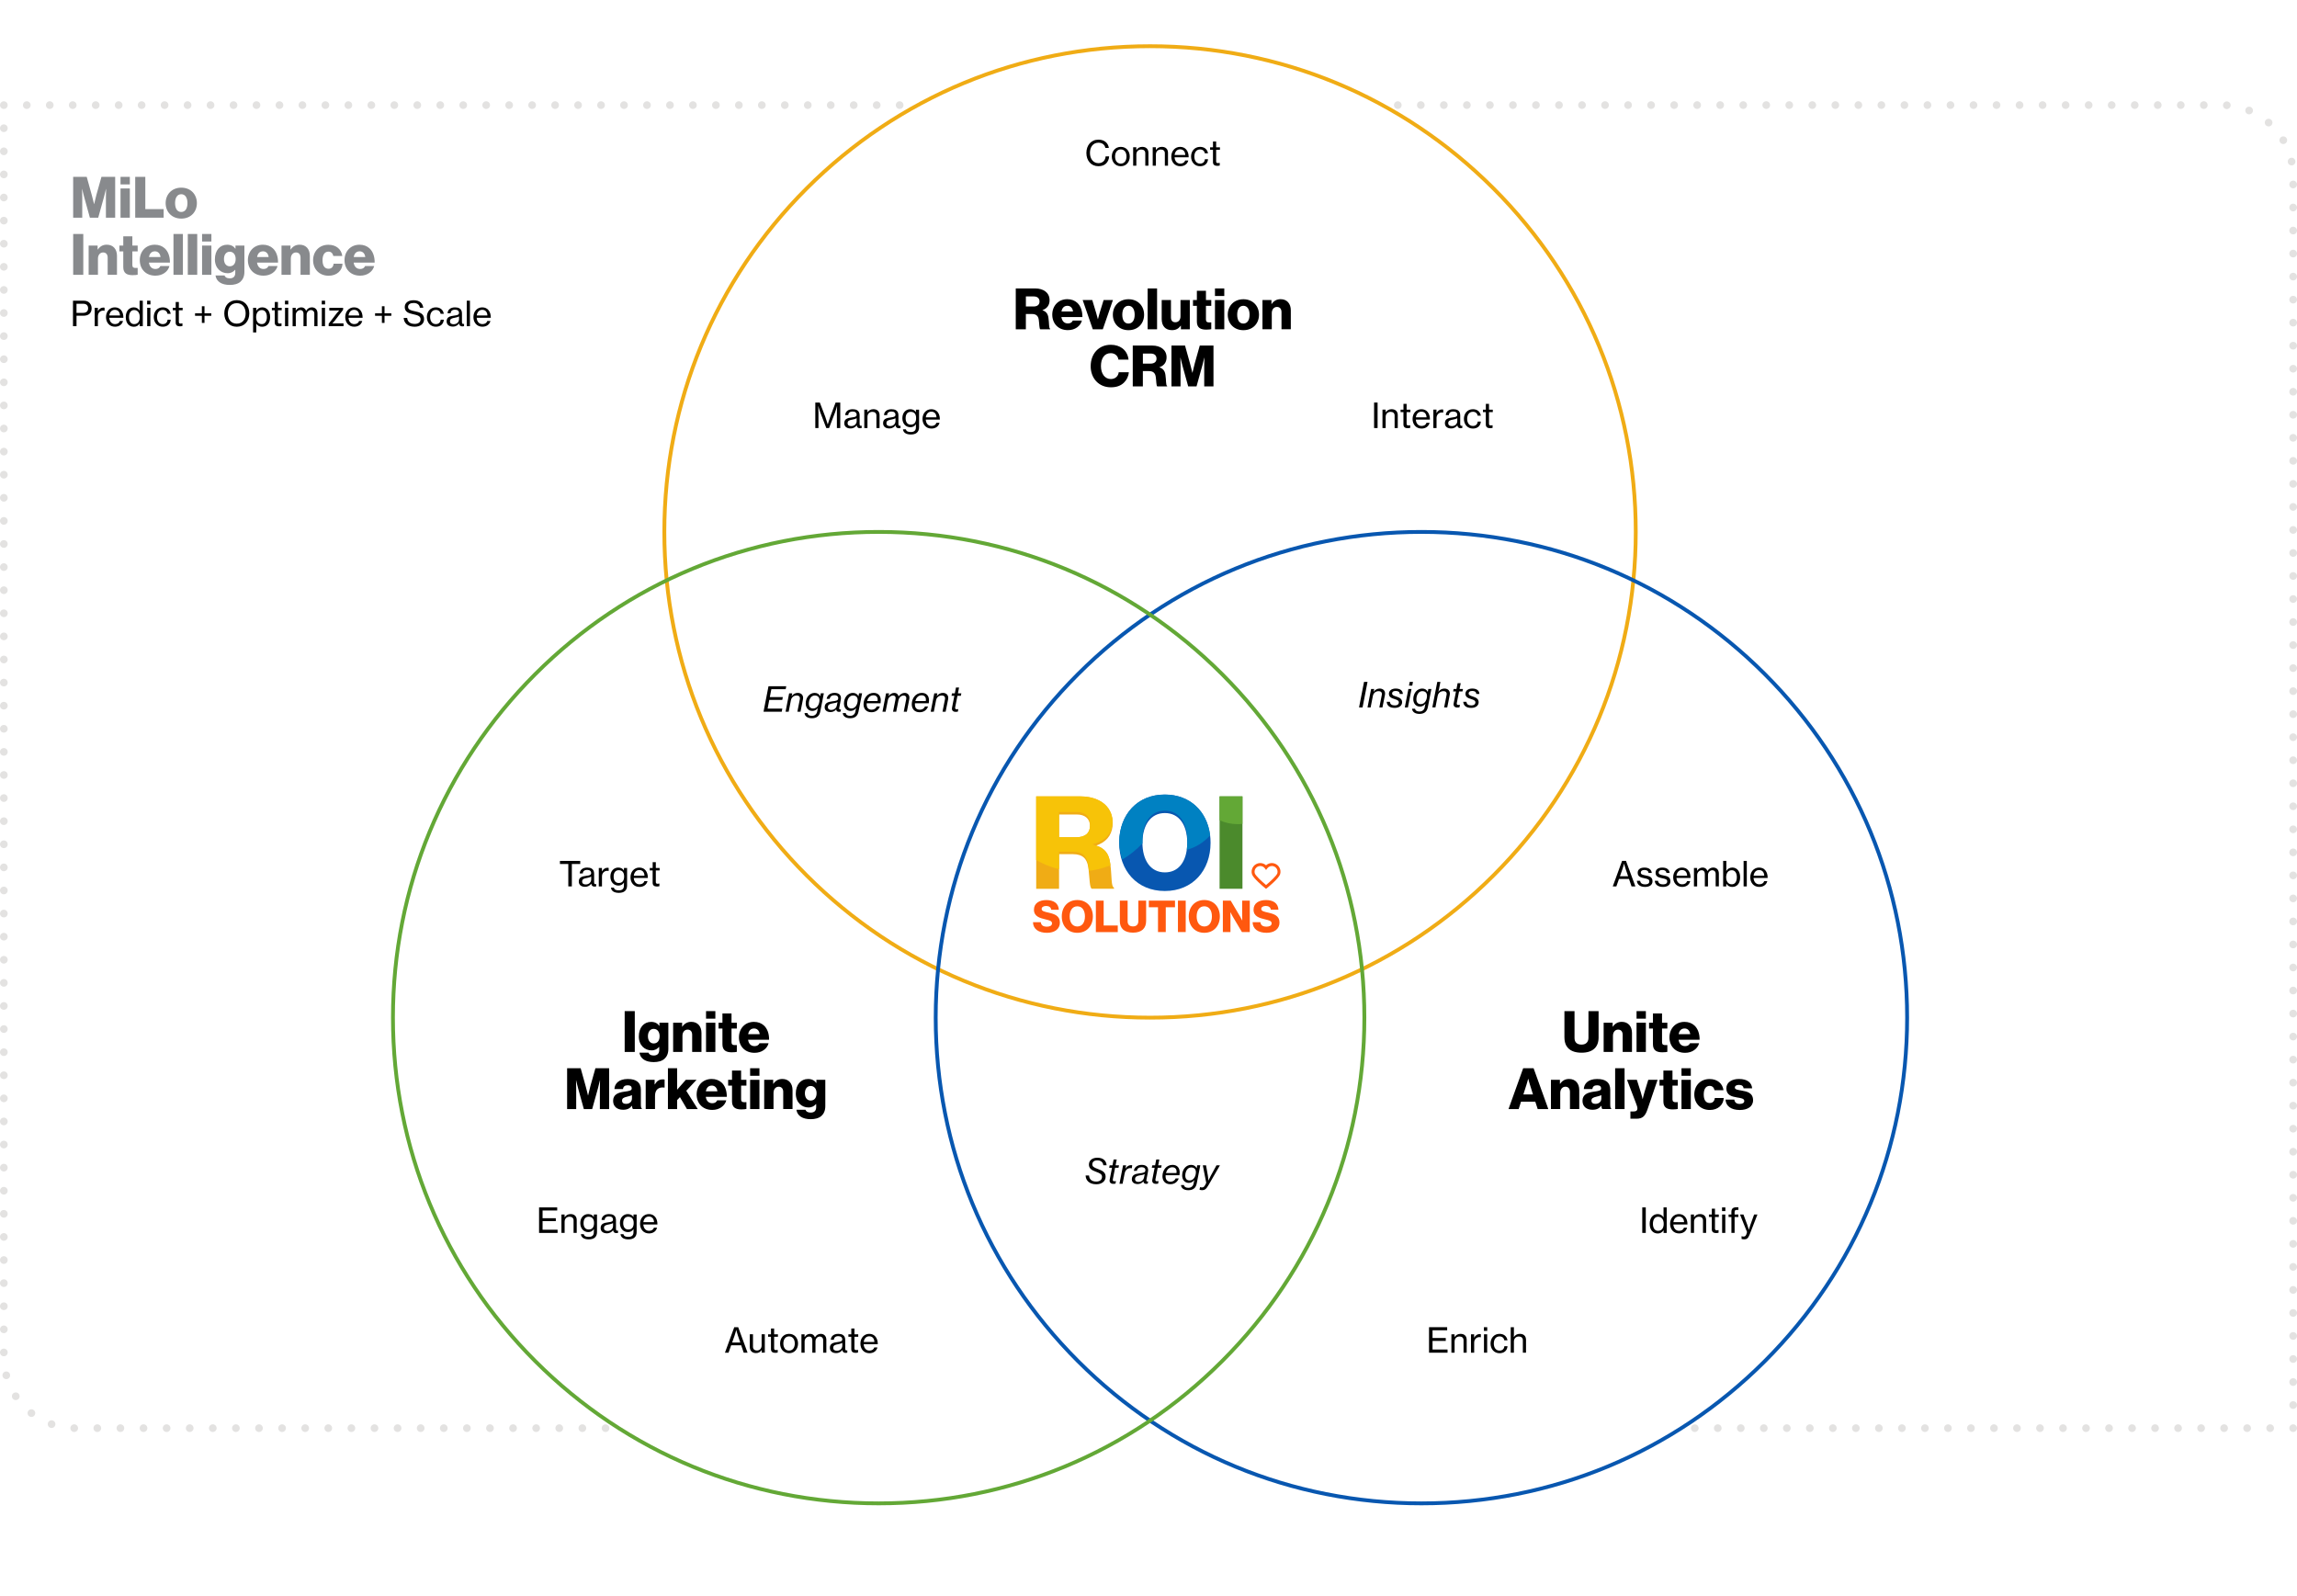 <?xml version="1.0" encoding="UTF-8"?>
<svg xmlns="http://www.w3.org/2000/svg" id="Layer_1" width="1196.45" height="831.12" viewBox="0 0 1196.45 831.12">
  <defs>
    <style>.cls-1{fill:#f7c308;}.cls-2{fill:#0081c2;}.cls-3{fill:#ff580f;}.cls-4{fill:#e3e2e1;}.cls-5{fill:#f0ac15;}.cls-6{fill:#0857b0;}.cls-7{fill:#888a8d;}.cls-8{fill:#63a836;}.cls-9{fill:#4b8a2c;}</style>
  </defs>
  <g>
    <path class="cls-4" d="m468.61,56.75c-.13,0-.26,0-.39-.04-.13-.02-.25-.06-.37-.11-.13-.05-.24-.11-.35-.18-.11-.08-.21-.16-.3-.25-.38-.38-.59-.89-.59-1.42s.21-1.04.59-1.41c.09-.1.19-.18.3-.25.11-.07.22-.14.35-.18.12-.05.24-.09.37-.12.26-.05.52-.05.78,0,.13.03.25.07.38.12.12.04.23.11.34.18.11.07.21.15.3.25.38.37.59.89.59,1.41s-.21,1.04-.59,1.42c-.09.09-.19.17-.3.25-.11.07-.22.13-.34.18-.13.05-.25.09-.38.11-.13.03-.26.04-.39.04Z"></path>
    <path class="cls-4" d="m454.65,54.75c0-1.1.89-2,2-2h0c1.1,0,2,.9,2,2h0c0,1.11-.9,2-2,2h0c-1.11,0-2-.89-2-2Zm-11.97,0c0-1.1.9-2,2-2h0c1.11,0,2,.9,2,2h0c0,1.11-.89,2-2,2h0c-1.1,0-2-.89-2-2Zm-11.96,0c0-1.1.89-2,2-2h0c1.1,0,2,.9,2,2h0c0,1.11-.9,2-2,2h0c-1.11,0-2-.89-2-2Zm-11.97,0c0-1.1.9-2,2-2h0c1.11,0,2,.9,2,2h0c0,1.11-.89,2-2,2h0c-1.1,0-2-.89-2-2Zm-11.96,0c0-1.1.9-2,2-2h0c1.1,0,2,.9,2,2h0c0,1.11-.9,2-2,2h0c-1.1,0-2-.89-2-2Zm-11.97,0c0-1.1.9-2,2-2h0c1.11,0,2.01.9,2.01,2h0c0,1.11-.9,2-2.01,2h0c-1.1,0-2-.89-2-2Zm-11.96,0c0-1.1.9-2,2-2h0c1.11,0,2,.9,2,2h0c0,1.11-.89,2-2,2h0c-1.1,0-2-.89-2-2Zm-11.96,0c0-1.1.89-2,2-2h0c1.1,0,2,.9,2,2h0c0,1.11-.9,2-2,2h0c-1.11,0-2-.89-2-2Zm-11.97,0c0-1.1.9-2,2-2h0c1.11,0,2,.9,2,2h0c0,1.11-.89,2-2,2h0c-1.1,0-2-.89-2-2Zm-11.96,0c0-1.1.89-2,2-2h0c1.1,0,2,.9,2,2h0c0,1.11-.9,2-2,2h0c-1.11,0-2-.89-2-2Zm-11.97,0c0-1.1.9-2,2-2h0c1.11,0,2,.9,2,2h0c0,1.11-.89,2-2,2h0c-1.1,0-2-.89-2-2Zm-11.96,0c0-1.1.9-2,2-2h0c1.1,0,2,.9,2,2h0c0,1.11-.9,2-2,2h0c-1.1,0-2-.89-2-2Zm-11.97,0c0-1.1.9-2,2.01-2h0c1.1,0,2,.9,2,2h0c0,1.11-.9,2-2,2h0c-1.11,0-2.01-.89-2.01-2Zm-11.96,0c0-1.1.9-2,2-2h0c1.1,0,2,.9,2,2h0c0,1.11-.9,2-2,2h0c-1.1,0-2-.89-2-2Zm-11.96,0c0-1.1.89-2,2-2h0c1.1,0,2,.9,2,2h0c0,1.11-.9,2-2,2h0c-1.11,0-2-.89-2-2Zm-11.97,0c0-1.1.9-2,2-2h0c1.11,0,2,.9,2,2h0c0,1.11-.89,2-2,2h0c-1.1,0-2-.89-2-2Zm-11.96,0c0-1.1.89-2,2-2h0c1.1,0,2,.9,2,2h0c0,1.11-.9,2-2,2h0c-1.11,0-2-.89-2-2Zm-11.97,0c0-1.1.9-2,2-2h0c1.11,0,2,.9,2,2h0c0,1.11-.89,2-2,2h0c-1.1,0-2-.89-2-2Zm-11.96,0c0-1.1.89-2,2-2h0c1.11,0,2,.9,2,2h0c0,1.11-.89,2-2,2h0c-1.11,0-2-.89-2-2Zm-11.96,0c0-1.1.89-2,2-2h0c1.1,0,2,.9,2,2h0c0,1.11-.9,2-2,2h0c-1.11,0-2-.89-2-2Zm-11.97,0c0-1.1.9-2,2-2h0c1.1,0,2,.9,2,2h0c0,1.11-.9,2-2,2h0c-1.1,0-2-.89-2-2Zm-11.96,0c0-1.1.89-2,2-2h0c1.1,0,2,.9,2,2h0c0,1.11-.9,2-2,2h0c-1.11,0-2-.89-2-2Zm-11.97,0c0-1.1.9-2,2-2h0c1.11,0,2,.9,2,2h0c0,1.11-.89,2-2,2h0c-1.1,0-2-.89-2-2Zm-11.96,0c0-1.1.89-2,2-2h0c1.1,0,2,.9,2,2h0c0,1.11-.9,2-2,2h0c-1.11,0-2-.89-2-2Zm-11.97,0c0-1.1.9-2,2-2h0c1.11,0,2,.9,2,2h0c0,1.11-.89,2-2,2h0c-1.1,0-2-.89-2-2Zm-11.96,0c0-1.1.9-2,2-2h0c1.11,0,2,.9,2,2h0c0,1.11-.89,2-2,2h0c-1.1,0-2-.89-2-2Zm-11.96,0c0-1.1.89-2,2-2h0c1.1,0,2,.9,2,2h0c0,1.11-.9,2-2,2h0c-1.11,0-2-.89-2-2Zm-11.97,0c0-1.1.9-2,2-2h0c1.11,0,2,.9,2,2h0c0,1.11-.89,2-2,2h0c-1.1,0-2-.89-2-2Zm-11.96,0c0-1.1.89-2,2-2h0c1.1,0,2,.9,2,2h0c0,1.11-.9,2-2,2h0c-1.11,0-2-.89-2-2Zm-11.97,0c0-1.1.9-2,2-2h0c1.11,0,2,.9,2,2h0c0,1.11-.89,2-2,2h0c-1.1,0-2-.89-2-2Zm-11.96,0c0-1.1.89-2,2-2h0c1.1,0,2,.9,2,2h0c0,1.11-.9,2-2,2h0c-1.11,0-2-.89-2-2Zm-11.97,0c0-1.1.9-2,2-2h0c1.11,0,2,.9,2,2h0c0,1.11-.89,2-2,2h0c-1.1,0-2-.89-2-2Zm-11.96,0c0-1.1.9-2,2-2h0c1.1,0,2,.9,2,2h0c0,1.11-.9,2-2,2h0c-1.1,0-2-.89-2-2Zm-11.96,0c0-1.1.89-2,1.99-2h0c1.11,0,2.01.9,2.01,2h0c0,1.11-.9,2-2.01,2h0c-1.1,0-1.99-.89-1.99-2Zm-11.97,0c0-1.1.9-2,2-2h0c1.11,0,2,.9,2,2h0c0,1.11-.89,2-2,2h0c-1.1,0-2-.89-2-2Zm-11.96,0c0-1.1.89-2,2-2h0c1.1,0,2,.9,2,2h0c0,1.11-.9,2-2,2h0c-1.11,0-2-.89-2-2Zm-11.97,0c0-1.1.9-2,2-2h0c1.11,0,2,.9,2,2h0c0,1.11-.89,2-2,2h0c-1.1,0-2-.89-2-2Zm-11.96,0c0-1.1.89-2,2-2h0c1.1,0,2,.9,2,2h0c0,1.11-.9,2-2,2h0c-1.11,0-2-.89-2-2Z"></path>
    <path class="cls-4" d="m2,56.75c-.52,0-1.04-.21-1.41-.58s-.59-.89-.59-1.42.22-1.04.59-1.41c.09-.09.19-.18.3-.25.11-.07.23-.13.35-.18.12-.05.25-.09.37-.12.65-.13,1.34.08,1.81.55.37.37.58.89.58,1.41s-.21,1.04-.58,1.42c-.37.37-.89.58-1.42.58Z"></path>
    <path class="cls-4" d="m301.34,743.87c0-1.1.89-2,2-2h0c1.1,0,2,.9,2,2h0c0,1.11-.9,2-2,2h0c-1.11,0-2-.89-2-2Zm-12.04,0c0-1.1.9-2,2-2h0c1.11,0,2,.9,2,2h0c0,1.11-.89,2-2,2h0c-1.1,0-2-.89-2-2Zm-12.03,0c0-1.1.9-2,2-2h0c1.11,0,2,.9,2,2h0c0,1.11-.89,2-2,2h0c-1.1,0-2-.89-2-2Zm-12.03,0c0-1.1.9-2,2-2h0c1.11,0,2,.9,2,2h0c0,1.11-.89,2-2,2h0c-1.1,0-2-.89-2-2Zm-12.03,0c0-1.1.9-2,2-2h0c1.11,0,2,.9,2,2h0c0,1.11-.89,2-2,2h0c-1.1,0-2-.89-2-2Zm-12.03,0c0-1.1.9-2,2-2h0c1.11,0,2,.9,2,2h0c0,1.11-.89,2-2,2h0c-1.1,0-2-.89-2-2Zm-12.03,0c0-1.1.89-2,2-2h0c1.1,0,2,.9,2,2h0c0,1.11-.9,2-2,2h0c-1.11,0-2-.89-2-2Zm-12.03,0c0-1.1.89-2,2-2h0c1.1,0,2,.9,2,2h0c0,1.11-.9,2-2,2h0c-1.11,0-2-.89-2-2Zm-12.03,0c0-1.1.89-2,2-2h0c1.1,0,2,.9,2,2h0c0,1.11-.9,2-2,2h0c-1.11,0-2-.89-2-2Zm-12.03,0c0-1.1.89-2,2-2h0c1.1,0,2,.9,2,2h0c0,1.11-.9,2-2,2h0c-1.11,0-2-.89-2-2Zm-12.04,0c0-1.1.9-2,2.01-2h0c1.1,0,2,.9,2,2h0c0,1.11-.9,2-2,2h0c-1.11,0-2.01-.89-2.01-2Zm-12.03,0c0-1.1.9-2,2-2h0c1.11,0,2,.9,2,2h0c0,1.11-.89,2-2,2h0c-1.1,0-2-.89-2-2Zm-12.03,0c0-1.1.9-2,2-2h0c1.11,0,2,.9,2,2h0c0,1.11-.89,2-2,2h0c-1.1,0-2-.89-2-2Zm-12.03,0c0-1.1.9-2,2-2h0c1.11,0,2,.9,2,2h0c0,1.11-.89,2-2,2h0c-1.1,0-2-.89-2-2Zm-12.03,0c0-1.1.9-2,2-2h0c1.11,0,2,.9,2,2h0c0,1.11-.89,2-2,2h0c-1.1,0-2-.89-2-2Zm-12.03,0c0-1.1.9-2,2-2h0c1.11,0,2,.9,2,2h0c0,1.11-.89,2-2,2h0c-1.1,0-2-.89-2-2Zm-12.03,0c0-1.1.89-2,2-2h0c1.1,0,2,.9,2,2h0c0,1.11-.9,2-2,2h0c-1.11,0-2-.89-2-2Zm-12.03,0c0-1.1.89-2,2-2h0c1.1,0,2,.9,2,2h0c0,1.11-.9,2-2,2h0c-1.11,0-2-.89-2-2Zm-12.03,0c0-1.1.89-2,2-2h0c1.1,0,2,.9,2,2h0c0,1.11-.9,2-2,2h0c-1.11,0-2-.89-2-2Zm-12.03,0c0-1.1.89-2,2-2h0c1.1,0,2,.9,2,2h0c0,1.11-.9,2-2,2h0c-1.11,0-2-.89-2-2Zm-12.04,0c0-1.1.9-2,2.01-2h0c1.1,0,1.99.9,1.99,2h0c0,1.11-.89,2-1.99,2h0c-1.11,0-2.01-.89-2.01-2Zm-12.03,0c0-1.1.9-2,2-2h0c1.11,0,2,.9,2,2h0c0,1.11-.89,2-2,2h0c-1.1,0-2-.89-2-2Zm-10.06,2c-1.1-.02-1.98-.92-1.97-2.03h0c.02-1.1.93-1.99,2.03-1.97h0c1.1.02,1.99.92,1.97,2.03h0c-.01,1.09-.91,1.97-2,1.97h-.03Zm-12.42-2.2h0c-1.04-.37-1.59-1.51-1.22-2.55h0c.36-1.04,1.5-1.59,2.55-1.23h0c1.04.37,1.58,1.51,1.22,2.55h0c-.29.83-1.06,1.34-1.89,1.34h0c-.22,0-.44-.03-.66-.11Zm-11.08-6.06h0c-.87-.67-1.02-1.93-.35-2.8h0c.69-.87,1.94-1.03,2.81-.35h0c.87.68,1.03,1.93.35,2.81h0c-.39.5-.98.77-1.58.77h0c-.43,0-.86-.14-1.23-.43Zm-8.58-9.24c-.61-.93-.36-2.17.56-2.78h0c.92-.61,2.16-.36,2.77.56h0c.61.92.36,2.16-.55,2.77h0c-.35.23-.73.34-1.11.34h0c-.65,0-1.28-.31-1.67-.89Zm-5.2-11.51h0c-.29-1.06.35-2.16,1.41-2.45h0c1.07-.28,2.17.35,2.45,1.42h0c.29,1.06-.34,2.16-1.41,2.45h0c-.17.05-.35.07-.52.07h0c-.88,0-1.69-.59-1.93-1.49Zm-1.34-12.43c0-1.11.9-2,2.01-2h0c1.1,0,1.99.89,1.99,2h0c0,1.1-.89,2-1.99,2h0c-1.11,0-2.01-.9-2.01-2Zm0-12.03c0-1.1.9-2,2.01-2h0c1.1,0,1.99.9,1.99,2h0c0,1.1-.89,2-1.99,2h0c-1.11,0-2.01-.9-2.01-2Zm0-12.03c0-1.11.9-2,2.01-2h0c1.1,0,1.99.89,1.99,2h0c0,1.1-.89,2-1.99,2h0c-1.11,0-2.01-.9-2.01-2Zm0-12.03c0-1.11.9-2,2.01-2h0c1.1,0,1.99.89,1.99,2h0c0,1.1-.89,2-1.99,2h0c-1.11,0-2.01-.9-2.01-2Zm0-12.04c0-1.1.9-2,2.01-2h0c1.1,0,1.99.9,1.99,2h0c0,1.11-.89,2.01-1.99,2.01h0c-1.11,0-2.01-.9-2.01-2.01Zm0-12.03c0-1.1.9-2,2.01-2h0c1.1,0,1.99.9,1.99,2h0c0,1.11-.89,2-1.99,2h0c-1.11,0-2.01-.89-2.01-2Zm0-12.03c0-1.1.9-2,2.01-2h0c1.1,0,1.99.9,1.99,2h0c0,1.11-.89,2-1.99,2h0c-1.11,0-2.01-.89-2.01-2Zm0-12.03c0-1.1.9-2,2.01-2h0c1.1,0,1.99.9,1.99,2h0c0,1.11-.89,2-1.99,2h0c-1.11,0-2.01-.89-2.01-2Zm0-12.03c0-1.1.9-2,2.01-2h0c1.1,0,1.99.9,1.99,2h0c0,1.11-.89,2-1.99,2h0c-1.11,0-2.01-.89-2.01-2Zm0-12.03c0-1.11.9-2,2.01-2h0c1.1,0,1.99.89,1.99,2h0c0,1.1-.89,2-1.99,2h0c-1.11,0-2.01-.9-2.01-2Zm0-12.03c0-1.11.9-2,2.01-2h0c1.1,0,1.99.89,1.99,2h0c0,1.1-.89,2-1.99,2h0c-1.11,0-2.01-.9-2.01-2Zm0-12.03c0-1.11.9-2,2.01-2h0c1.1,0,1.99.89,1.99,2h0c0,1.1-.89,2-1.99,2h0c-1.11,0-2.01-.9-2.01-2Zm0-12.03c0-1.11.9-2,2.01-2h0c1.1,0,1.99.89,1.99,2h0c0,1.1-.89,2-1.99,2h0c-1.11,0-2.01-.9-2.01-2Zm0-12.03c0-1.11.9-2,2.01-2h0c1.1,0,1.99.89,1.99,2h0c0,1.1-.89,2-1.99,2h0c-1.11,0-2.01-.9-2.01-2Zm0-12.04c0-1.1.9-2,2.01-2h0c1.1,0,1.99.9,1.99,2h0c0,1.11-.89,2-1.99,2h0c-1.11,0-2.01-.89-2.01-2Zm0-12.03c0-1.1.9-2,2.01-2h0c1.1,0,1.99.9,1.99,2h0c0,1.11-.89,2-1.99,2h0c-1.11,0-2.01-.89-2.01-2Zm0-12.03c0-1.1.9-2,2.01-2h0c1.1,0,1.99.9,1.99,2h0c0,1.11-.89,2-1.99,2h0c-1.11,0-2.01-.89-2.01-2Zm0-12.03c0-1.1.9-2,2.01-2h0c1.1,0,1.99.9,1.99,2h0c0,1.11-.89,2-1.99,2h0c-1.11,0-2.01-.89-2.01-2Zm0-12.03c0-1.1.9-2,2.01-2h0c1.1,0,1.99.9,1.99,2h0c0,1.1-.89,2-1.99,2h0c-1.11,0-2.01-.9-2.01-2Zm0-12.03c0-1.11.9-2,2.01-2h0c1.1,0,1.99.89,1.99,2h0c0,1.1-.89,2-1.99,2h0c-1.11,0-2.01-.9-2.01-2Zm0-12.03c0-1.11.9-2,2.01-2h0c1.1,0,1.99.89,1.99,2h0c0,1.1-.89,2-1.99,2h0c-1.11,0-2.01-.9-2.01-2Zm0-12.03c0-1.11.9-2,2.01-2h0c1.1,0,1.99.89,1.99,2h0c0,1.1-.89,2-1.99,2h0c-1.11,0-2.01-.9-2.01-2Zm0-12.03c0-1.11.9-2,2.01-2h0c1.1,0,1.99.89,1.99,2h0c0,1.1-.89,2-1.99,2h0c-1.11,0-2.01-.9-2.01-2Zm0-12.03c0-1.11.9-2,2.01-2h0c1.1,0,1.99.89,1.99,2h0c0,1.1-.89,2-1.99,2h0c-1.11,0-2.01-.9-2.01-2Zm0-12.04c0-1.1.9-2,2.01-2h0c1.1,0,1.99.9,1.99,2h0c0,1.11-.89,2-1.99,2h0c-1.11,0-2.01-.89-2.01-2Zm0-12.03c0-1.1.9-2,2.01-2h0c1.1,0,1.99.9,1.99,2h0c0,1.11-.89,2-1.99,2h0c-1.11,0-2.01-.89-2.01-2Zm0-12.03c0-1.1.9-2,2.01-2h0c1.1,0,1.99.9,1.99,2h0c0,1.11-.89,2-1.99,2h0c-1.11,0-2.01-.89-2.01-2Zm0-12.03c0-1.1.9-2,2.01-2h0c1.1,0,1.99.9,1.99,2h0c0,1.11-.89,2-1.99,2h0c-1.11,0-2.01-.89-2.01-2Zm0-12.03c0-1.1.9-2,2.01-2h0c1.1,0,1.99.9,1.99,2h0c0,1.1-.89,2-1.99,2h0c-1.11,0-2.01-.9-2.01-2Zm0-12.03c0-1.11.9-2,2.01-2h0c1.1,0,1.99.89,1.99,2h0c0,1.1-.89,2-1.99,2h0c-1.11,0-2.01-.9-2.01-2Zm0-12.03c0-1.11.9-2,2.01-2h0c1.1,0,1.99.89,1.99,2h0c0,1.1-.89,2-1.99,2h0c-1.11,0-2.01-.9-2.01-2Zm0-12.03c0-1.11.9-2,2.01-2h0c1.1,0,1.99.89,1.99,2h0c0,1.1-.89,2-1.99,2h0c-1.11,0-2.01-.9-2.01-2Zm0-12.03c0-1.11.9-2,2.01-2h0c1.1,0,1.99.89,1.99,2h0c0,1.1-.89,1.99-1.99,1.99h0c-1.11,0-2.01-.89-2.01-1.99Zm0-12.04c0-1.1.9-2,2.01-2h0c1.1,0,1.99.9,1.99,2h0c0,1.11-.89,2.01-1.99,2.01h0c-1.11,0-2.01-.9-2.01-2.01Zm0-12.03c0-1.1.9-2,2.01-2h0c1.1,0,1.99.9,1.99,2h0c0,1.11-.89,2-1.99,2h0c-1.11,0-2.01-.89-2.01-2Zm0-12.03c0-1.1.9-2,2.01-2h0c1.1,0,1.99.9,1.99,2h0c0,1.11-.89,2-1.99,2h0c-1.11,0-2.01-.89-2.01-2Zm0-12.03c0-1.1.9-2,2.01-2h0c1.1,0,1.99.9,1.99,2h0c0,1.11-.89,2-1.99,2h0c-1.11,0-2.01-.89-2.01-2Zm0-12.03c0-1.1.9-2,2.01-2h0c1.1,0,1.99.9,1.99,2h0c0,1.1-.89,2-1.99,2h0c-1.11,0-2.01-.9-2.01-2Zm0-12.03c0-1.1.9-2,2.01-2h0c1.1,0,1.99.9,1.99,2h0c0,1.1-.89,2-1.99,2h0c-1.11,0-2.01-.9-2.01-2Zm0-12.03c0-1.11.9-2,2.01-2h0c1.1,0,1.99.89,1.99,2h0c0,1.1-.89,2-1.99,2h0c-1.11,0-2.01-.9-2.01-2Zm0-12.03c0-1.11.9-2,2.01-2h0c1.1,0,1.99.89,1.99,2h0c0,1.1-.89,2-1.99,2h0c-1.11,0-2.01-.9-2.01-2Zm0-12.04c0-1.1.9-1.99,2.01-1.99h0c1.1,0,1.99.89,1.99,1.99h0c0,1.11-.89,2.01-1.99,2.01h0c-1.11,0-2.01-.9-2.01-2.01Zm0-12.03c0-1.1.9-1.99,2.01-1.99h0c1.1,0,1.99.89,1.99,1.99h0c0,1.11-.89,2-1.99,2h0c-1.11,0-2.01-.89-2.01-2Zm0-12.03c0-1.1.9-2,2.01-2h0c1.1,0,1.99.9,1.99,2h0c0,1.11-.89,2-1.99,2h0c-1.11,0-2.01-.89-2.01-2Zm0-12.03c0-1.1.9-2,2.01-2h0c1.1,0,1.99.9,1.99,2h0c0,1.11-.89,2-1.99,2h0c-1.11,0-2.01-.89-2.01-2Zm0-12.03c0-1.1.9-2,2.01-2h0c1.1,0,1.99.9,1.99,2h0c0,1.11-.89,2-1.99,2h0c-1.11,0-2.01-.89-2.01-2Zm0-12.03c0-1.11.9-2,2.01-2h0c1.1,0,1.99.89,1.99,2h0c0,1.1-.89,2-1.99,2h0c-1.11,0-2.01-.9-2.01-2Zm0-12.03c0-1.1.9-2,2.01-2h0c1.1,0,1.99.9,1.99,2h0c0,1.1-.89,2-1.99,2h0c-1.11,0-2.01-.9-2.01-2Zm0-12.03c0-1.11.9-2,2.01-2h0c1.1,0,1.99.89,1.99,2h0c0,1.1-.89,2-1.99,2h0c-1.11,0-2.01-.9-2.01-2Zm0-12.03c0-1.11.9-2,2.01-2h0c1.1,0,1.99.89,1.99,2h0c0,1.1-.89,2-1.99,2h0c-1.11,0-2.01-.9-2.01-2Zm0-12.03c0-1.11.9-2,2.01-2h0c1.1,0,1.99.89,1.99,2h0c0,1.1-.89,2-1.99,2h0c-1.11,0-2.01-.9-2.01-2Zm0-12.04c0-1.1.9-2,2.01-2h0c1.1,0,1.99.9,1.99,2h0c0,1.11-.89,2-1.99,2h0c-1.11,0-2.01-.89-2.01-2Zm0-12.03c0-1.1.9-2,2.01-2h0c1.1,0,1.99.9,1.99,2h0c0,1.11-.89,2-1.99,2h0c-1.11,0-2.01-.89-2.01-2Zm0-12.03c0-1.1.9-2,2.01-2h0c1.1,0,1.99.9,1.99,2h0c0,1.11-.89,2-1.99,2h0c-1.11,0-2.01-.89-2.01-2Z"></path>
    <path class="cls-4" d="m315.41,745.87c-.13,0-.27,0-.39-.04-.13-.02-.26-.06-.38-.11s-.24-.11-.34-.18c-.11-.08-.21-.16-.31-.25-.37-.38-.58-.89-.58-1.42s.21-1.04.58-1.41c.1-.09.2-.18.31-.25.1-.07.22-.13.34-.18s.25-.09.38-.12c.65-.13,1.34.08,1.8.55.37.37.59.89.59,1.41s-.22,1.04-.59,1.42c-.37.37-.89.58-1.41.58Z"></path>
  </g>
  <g>
    <path class="cls-4" d="m728.08,56.75c-.53,0-1.04-.21-1.41-.58-.37-.38-.59-.89-.59-1.42,0-.13.02-.26.04-.39.03-.13.07-.25.12-.37.05-.12.11-.24.18-.35.07-.11.16-.21.25-.3.46-.47,1.15-.68,1.8-.55.13.03.26.07.38.12.12.05.23.11.34.18.11.07.21.16.31.25.09.09.17.19.24.3.08.11.14.23.19.35.05.12.09.24.11.37.03.13.04.26.04.39,0,.53-.21,1.04-.58,1.42-.1.09-.2.17-.31.24-.11.08-.22.14-.34.19-.12.05-.25.09-.38.11-.13.03-.26.04-.39.04Z"></path>
    <path class="cls-4" d="m1192.45,731.84c0-1.11.89-2,2-2h0c1.11,0,2,.89,2,2h0c0,1.1-.89,2-2,2h0c-1.11,0-2-.9-2-2Zm0-11.99c0-1.11.89-2.01,2-2.01h0c1.11,0,2,.9,2,2.01h0c0,1.1-.89,2-2,2h0c-1.11,0-2-.9-2-2Zm0-12c0-1.11.89-2,2-2h0c1.11,0,2,.89,2,2h0c0,1.11-.89,2-2,2h0c-1.11,0-2-.89-2-2Zm0-12c0-1.1.89-2,2-2h0c1.11,0,2,.9,2,2h0c0,1.11-.89,2.01-2,2.01h0c-1.11,0-2-.9-2-2.01Zm0-11.99c0-1.1.89-2,2-2h0c1.11,0,2,.9,2,2h0c0,1.1-.89,2-2,2h0c-1.11,0-2-.9-2-2Zm0-11.99c0-1.11.89-2.01,2-2.01h0c1.11,0,2,.9,2,2.01h0c0,1.1-.89,2-2,2h0c-1.11,0-2-.9-2-2Zm0-12c0-1.11.89-2,2-2h0c1.11,0,2,.89,2,2h0c0,1.11-.89,2-2,2h0c-1.11,0-2-.89-2-2Zm0-11.99c0-1.11.89-2,2-2h0c1.11,0,2,.89,2,2h0c0,1.1-.89,2-2,2h0c-1.11,0-2-.9-2-2Zm0-12c0-1.1.89-2,2-2h0c1.11,0,2,.9,2,2h0c0,1.11-.89,2-2,2h0c-1.11,0-2-.89-2-2Zm0-11.99c0-1.11.89-2,2-2h0c1.11,0,2,.89,2,2h0c0,1.1-.89,2-2,2h0c-1.11,0-2-.9-2-2Zm0-12c0-1.1.89-2,2-2h0c1.11,0,2,.9,2,2h0c0,1.11-.89,2-2,2h0c-1.11,0-2-.89-2-2Zm0-11.99c0-1.11.89-2.01,2-2.01h0c1.11,0,2,.9,2,2.01h0c0,1.1-.89,2-2,2h0c-1.11,0-2-.9-2-2Zm0-12c0-1.1.89-2,2-2h0c1.11,0,2,.9,2,2h0c0,1.11-.89,2-2,2h0c-1.11,0-2-.89-2-2Zm0-11.99c0-1.11.89-2,2-2h0c1.11,0,2,.89,2,2h0c0,1.1-.89,2-2,2h0c-1.11,0-2-.9-2-2Zm0-12c0-1.1.89-2,2-2h0c1.11,0,2,.9,2,2h0c0,1.11-.89,2-2,2h0c-1.11,0-2-.89-2-2Zm0-11.99c0-1.11.89-2,2-2h0c1.11,0,2,.89,2,2h0c0,1.1-.89,2-2,2h0c-1.11,0-2-.9-2-2Zm0-12c0-1.1.89-2,2-2h0c1.11,0,2,.9,2,2h0c0,1.11-.89,2-2,2h0c-1.11,0-2-.89-2-2Zm0-11.99c0-1.11.89-2,2-2h0c1.11,0,2,.89,2,2h0c0,1.1-.89,2-2,2h0c-1.11,0-2-.9-2-2Zm0-12c0-1.1.89-2,2-2h0c1.11,0,2,.9,2,2h0c0,1.11-.89,2-2,2h0c-1.11,0-2-.89-2-2Zm0-11.99c0-1.11.89-2,2-2h0c1.11,0,2,.89,2,2h0c0,1.1-.89,2-2,2h0c-1.11,0-2-.9-2-2Zm0-12c0-1.1.89-2,2-2h0c1.11,0,2,.9,2,2h0c0,1.11-.89,2-2,2h0c-1.11,0-2-.89-2-2Zm0-11.99c0-1.11.89-2,2-2h0c1.11,0,2,.89,2,2h0c0,1.1-.89,2-2,2h0c-1.11,0-2-.9-2-2Zm0-12c0-1.1.89-2,2-2h0c1.11,0,2,.9,2,2h0c0,1.11-.89,2-2,2h0c-1.11,0-2-.89-2-2Zm0-11.99c0-1.11.89-2,2-2h0c1.11,0,2,.89,2,2h0c0,1.1-.89,2-2,2h0c-1.11,0-2-.9-2-2Zm0-12c0-1.1.89-2,2-2h0c1.11,0,2,.9,2,2h0c0,1.11-.89,2-2,2h0c-1.11,0-2-.89-2-2Zm0-11.99c0-1.11.89-2,2-2h0c1.11,0,2,.89,2,2h0c0,1.1-.89,2-2,2h0c-1.11,0-2-.9-2-2Zm0-12c0-1.1.89-2,2-2h0c1.11,0,2,.9,2,2h0c0,1.11-.89,2-2,2h0c-1.11,0-2-.89-2-2Zm0-11.99c0-1.11.89-2,2-2h0c1.11,0,2,.89,2,2h0c0,1.1-.89,2-2,2h0c-1.11,0-2-.9-2-2Zm0-12c0-1.1.89-2,2-2h0c1.11,0,2,.9,2,2h0c0,1.11-.89,2-2,2h0c-1.11,0-2-.89-2-2Zm0-11.99c0-1.11.89-2,2-2h0c1.11,0,2,.89,2,2h0c0,1.1-.89,2-2,2h0c-1.11,0-2-.9-2-2Zm0-12c0-1.1.89-2,2-2h0c1.11,0,2,.9,2,2h0c0,1.11-.89,2-2,2h0c-1.11,0-2-.89-2-2Zm0-11.99c0-1.11.89-2,2-2h0c1.11,0,2,.89,2,2h0c0,1.1-.89,2-2,2h0c-1.11,0-2-.9-2-2Zm0-12c0-1.1.89-2,2-2h0c1.11,0,2,.9,2,2h0c0,1.11-.89,2-2,2h0c-1.11,0-2-.89-2-2Zm0-11.99c0-1.1.89-2,2-2h0c1.11,0,2,.9,2,2h0c0,1.1-.89,2-2,2h0c-1.11,0-2-.9-2-2Zm0-12c0-1.1.89-2,2-2h0c1.11,0,2,.9,2,2h0c0,1.11-.89,2-2,2h0c-1.11,0-2-.89-2-2Zm0-11.99c0-1.1.89-2,2-2h0c1.11,0,2,.9,2,2h0c0,1.1-.89,2-2,2h0c-1.11,0-2-.9-2-2Zm0-12c0-1.1.89-2,2-2h0c1.11,0,2,.9,2,2h0c0,1.11-.89,2-2,2h0c-1.11,0-2-.89-2-2Zm0-11.99c0-1.1.89-2,2-2h0c1.11,0,2,.9,2,2h0c0,1.1-.89,2-2,2h0c-1.11,0-2-.9-2-2Zm0-12c0-1.1.89-2,2-2h0c1.11,0,2,.9,2,2h0c0,1.11-.89,2-2,2h0c-1.11,0-2-.89-2-2Zm0-11.99c0-1.1.89-2,2-2h0c1.11,0,2,.9,2,2h0c0,1.1-.89,2-2,2h0c-1.11,0-2-.9-2-2Zm0-12c0-1.1.89-1.99,2-1.99h0c1.11,0,2,.89,2,1.99h0c0,1.11-.89,2-2,2h0c-1.11,0-2-.89-2-2Zm0-11.99c0-1.1.89-2,2-2h0c1.11,0,2,.9,2,2h0c0,1.1-.89,2-2,2h0c-1.11,0-2-.9-2-2Zm0-12c0-1.1.89-1.99,2-1.99h0c1.11,0,2,.89,2,1.99h0c0,1.11-.89,2-2,2h0c-1.11,0-2-.89-2-2Zm0-11.99c0-1.1.89-2,2-2h0c1.11,0,2,.9,2,2h0c0,1.1-.89,2-2,2h0c-1.11,0-2-.9-2-2Zm0-11.99c0-1.11.89-2,2-2h0c1.11,0,2,.89,2,2h0c0,1.1-.89,1.99-2,1.99h0c-1.11,0-2-.89-2-1.99Zm0-12c0-1.1.89-2,2-2h0c1.11,0,2,.9,2,2h0c0,1.1-.89,2-2,2h0c-1.11,0-2-.9-2-2Zm0-11.99c0-1.11.89-2,2-2h0c1.11,0,2,.89,2,2h0c0,1.1-.89,2-2,2h0c-1.11,0-2-.9-2-2Zm0-12c0-1.1.89-2,2-2h0c1.11,0,2,.9,2,2h0c0,1.1-.89,2-2,2h0c-1.11,0-2-.9-2-2Zm0-11.99c0-1.11.89-2,2-2h0c1.11,0,2,.89,2,2h0c0,1.1-.89,2-2,2h0c-1.11,0-2-.9-2-2Zm0-12c0-1.1.89-2,2-2h0c1.11,0,2,.9,2,2h0c0,1.1-.89,2-2,2h0c-1.11,0-2-.9-2-2Zm0-11.99c0-1.11.89-2,2-2h0c1.11,0,2,.89,2,2h0c0,1.1-.89,2-2,2h0c-1.11,0-2-.9-2-2Zm0-12c0-1.1.89-2,2-2h0c1.11,0,2,.9,2,2h0c0,1.1-.89,2-2,2h0c-1.11,0-2-.9-2-2Zm0-11.99c0-1.11.89-2,2-2h0c1.11,0,2,.89,2,2h0c0,1.1-.89,2-2,2h0c-1.11,0-2-.9-2-2Zm0-12c0-1.1.89-2,2-2h0c1.11,0,2,.9,2,2h0c0,1.11-.89,2-2,2h0c-1.11,0-2-.89-2-2Zm-.77-11.52h0c-.23-1.08.47-2.14,1.54-2.37h0c1.08-.23,2.14.46,2.37,1.54h0c.23,1.08-.46,2.14-1.54,2.37h0c-.15.03-.28.05-.42.05h0c-.93,0-1.76-.65-1.96-1.59Zm-4.1-10.52c-.56-.95-.24-2.18.71-2.74h0c.95-.56,2.17-.25,2.74.7h0c.56.95.24,2.18-.71,2.74h0c-.32.19-.67.28-1.01.28h0c-.69,0-1.35-.35-1.73-.98Zm-7.23-8.69h0c-.83-.72-.92-1.99-.19-2.82h0c.72-.83,1.99-.92,2.82-.19h0c.83.72.92,1.98.19,2.82h0c-.39.45-.95.69-1.51.69h0c-.46,0-.93-.17-1.31-.5Zm-9.6-5.95c-1.02-.43-1.5-1.6-1.08-2.62h0c.42-1.02,1.59-1.5,2.61-1.08h0c1.03.43,1.51,1.6,1.08,2.62h0c-.31.77-1.06,1.23-1.84,1.23h0c-.26,0-.52-.05-.77-.15Zm-10.99-2.59c-1.11-.08-1.94-1.03-1.86-2.13h0c.08-1.11,1.03-1.94,2.13-1.86h0c1.11.08,1.94,1.03,1.86,2.13h0c-.08,1.06-.95,1.86-1.99,1.86h-.14Zm-13.86-2.09c0-1.1.9-2,2-2h0c1.11,0,2,.9,2,2h0c0,1.11-.89,2-2,2h0c-1.1,0-2-.89-2-2Zm-11.99,0c0-1.1.89-2,2-2h0c1.1,0,2,.9,2,2h0c0,1.11-.9,2-2,2h0c-1.11,0-2-.89-2-2Zm-12,0c0-1.1.9-2,2-2h0c1.11,0,2,.9,2,2h0c0,1.11-.89,2-2,2h0c-1.1,0-2-.89-2-2Zm-11.99,0c0-1.1.89-2,2-2h0c1.1,0,2,.9,2,2h0c0,1.11-.9,2-2,2h0c-1.11,0-2-.89-2-2Zm-12,0c0-1.1.9-2,2-2h0c1.11,0,2,.9,2,2h0c0,1.11-.89,2-2,2h0c-1.1,0-2-.89-2-2Zm-11.99,0c0-1.1.89-2,2-2h0c1.1,0,2,.9,2,2h0c0,1.11-.9,2-2,2h0c-1.11,0-2-.89-2-2Zm-12,0c0-1.1.9-2,2-2h0c1.11,0,2,.9,2,2h0c0,1.11-.89,2-2,2h0c-1.1,0-2-.89-2-2Zm-11.99,0c0-1.1.89-2,2-2h0c1.1,0,2,.9,2,2h0c0,1.11-.9,2-2,2h0c-1.11,0-2-.89-2-2Zm-12,0c0-1.1.9-2,2-2h0c1.11,0,2,.9,2,2h0c0,1.11-.89,2-2,2h0c-1.1,0-2-.89-2-2Zm-11.99,0c0-1.1.89-2,2-2h0c1.1,0,2,.9,2,2h0c0,1.11-.9,2-2,2h0c-1.11,0-2-.89-2-2Zm-12,0c0-1.1.9-2,2-2h0c1.11,0,2,.9,2,2h0c0,1.11-.89,2-2,2h0c-1.1,0-2-.89-2-2Zm-11.99,0c0-1.1.9-2,2-2h0c1.1,0,2,.9,2,2h0c0,1.11-.9,2-2,2h0c-1.1,0-2-.89-2-2Zm-12,0c0-1.1.9-2,2.01-2h0c1.1,0,1.99.9,1.99,2h0c0,1.11-.89,2-1.99,2h0c-1.11,0-2.01-.89-2.01-2Zm-11.99,0c0-1.1.89-2,2-2h0c1.1,0,2,.9,2,2h0c0,1.11-.9,2-2,2h0c-1.11,0-2-.89-2-2Zm-12,0c0-1.1.9-2,2.01-2h0c1.1,0,1.99.9,1.99,2h0c0,1.11-.89,2-1.99,2h0c-1.11,0-2.01-.89-2.01-2Zm-11.99,0c0-1.1.9-2,2-2h0c1.1,0,2,.9,2,2h0c0,1.11-.9,2-2,2h0c-1.1,0-2-.89-2-2Zm-12,0c0-1.1.9-2,2-2h0c1.11,0,2.01.9,2.01,2h0c0,1.11-.9,2-2.01,2h0c-1.1,0-2-.89-2-2Zm-11.99,0c0-1.1.9-2,2-2h0c1.1,0,2,.9,2,2h0c0,1.11-.9,2-2,2h0c-1.1,0-2-.89-2-2Zm-12,0c0-1.1.9-2,2.01-2h0c1.1,0,1.99.9,1.99,2h0c0,1.11-.89,2-1.99,2h0c-1.11,0-2.01-.89-2.01-2Zm-11.99,0c0-1.1.9-2,2-2h0c1.1,0,2,.9,2,2h0c0,1.11-.9,2-2,2h0c-1.1,0-2-.89-2-2Zm-11.99,0c0-1.1.89-2,2-2h0c1.1,0,2,.9,2,2h0c0,1.11-.9,2-2,2h0c-1.11,0-2-.89-2-2Zm-12,0c0-1.1.9-2,2-2h0c1.1,0,2,.9,2,2h0c0,1.11-.9,2-2,2h0c-1.1,0-2-.89-2-2Zm-11.99,0c0-1.1.89-2,2-2h0c1.1,0,1.99.9,1.99,2h0c0,1.11-.89,2-1.99,2h0c-1.11,0-2-.89-2-2Zm-12,0c0-1.1.9-2,2-2h0c1.1,0,2,.9,2,2h0c0,1.11-.9,2-2,2h0c-1.1,0-2-.89-2-2Zm-11.99,0c0-1.1.89-2,2-2h0c1.1,0,2,.9,2,2h0c0,1.11-.9,2-2,2h0c-1.11,0-2-.89-2-2Zm-12,0c0-1.1.9-2,2-2h0c1.11,0,2,.9,2,2h0c0,1.11-.89,2-2,2h0c-1.1,0-2-.89-2-2Zm-11.99,0c0-1.1.89-2,2-2h0c1.1,0,1.99.9,1.99,2h0c0,1.11-.89,2-1.99,2h0c-1.11,0-2-.89-2-2Zm-12,0c0-1.1.9-2,2-2h0c1.1,0,2,.9,2,2h0c0,1.11-.9,2-2,2h0c-1.1,0-2-.89-2-2Zm-11.99,0c0-1.1.89-2,2-2h0c1.1,0,2,.9,2,2h0c0,1.11-.9,2-2,2h0c-1.11,0-2-.89-2-2Zm-12,0c0-1.1.9-2,2-2h0c1.11,0,2,.9,2,2h0c0,1.11-.89,2-2,2h0c-1.1,0-2-.89-2-2Zm-11.99,0c0-1.1.89-2,2-2h0c1.1,0,2,.9,2,2h0c0,1.11-.9,2-2,2h0c-1.11,0-2-.89-2-2Zm-12,0c0-1.1.9-2,2-2h0c1.1,0,2,.9,2,2h0c0,1.11-.9,2-2,2h0c-1.1,0-2-.89-2-2Zm-11.99,0c0-1.1.89-2,2-2h0c1.1,0,2,.9,2,2h0c0,1.11-.9,2-2,2h0c-1.11,0-2-.89-2-2Zm-12,0c0-1.1.9-2,2-2h0c1.11,0,2,.9,2,2h0c0,1.11-.89,2-2,2h0c-1.1,0-2-.89-2-2Zm-11.99,0c0-1.1.89-2,2-2h0c1.1,0,2,.9,2,2h0c0,1.11-.9,2-2,2h0c-1.11,0-2-.89-2-2Z"></path>
    <path class="cls-4" d="m1194.45,745.87c-.13,0-.26,0-.39-.04-.13-.02-.25-.06-.37-.11-.13-.05-.24-.11-.35-.18-.11-.08-.21-.16-.3-.25-.1-.1-.18-.2-.25-.31-.08-.11-.14-.22-.19-.34s-.09-.25-.11-.38c-.03-.13-.04-.26-.04-.39s0-.26.04-.39c.02-.13.06-.25.11-.37s.11-.24.19-.35c.07-.11.15-.21.25-.3.09-.09.19-.18.3-.25s.22-.14.35-.19c.12-.05.24-.08.37-.11.26-.05.52-.05.78,0,.13.03.25.06.37.11.13.05.24.12.35.19.11.07.21.16.3.25.1.09.18.19.25.3.08.11.14.23.19.35s.09.24.11.37c.03.13.04.26.04.39s-.01.26-.04.39c-.02.13-.06.26-.11.38s-.11.23-.19.34c-.07.11-.15.21-.25.31-.09.09-.19.17-.3.25-.11.07-.22.13-.35.18-.12.05-.24.09-.37.11-.13.03-.26.04-.39.04Z"></path>
    <path class="cls-4" d="m1180.46,743.87c0-1.1.9-2,2-2h0c1.11,0,2,.9,2,2h0c0,1.11-.89,2-2,2h0c-1.1,0-2-.89-2-2Zm-11.99,0c0-1.1.9-2,2-2h0c1.11,0,2,.9,2,2h0c0,1.11-.89,2-2,2h0c-1.1,0-2-.89-2-2Zm-11.99,0c0-1.1.9-2,2-2h0c1.11,0,2,.9,2,2h0c0,1.11-.89,2-2,2h0c-1.1,0-2-.89-2-2Zm-11.98,0c0-1.1.89-2,2-2h0c1.1,0,2,.9,2,2h0c0,1.11-.9,2-2,2h0c-1.11,0-2-.89-2-2Zm-11.99,0c0-1.1.9-2,2-2h0c1.1,0,2,.9,2,2h0c0,1.11-.9,2-2,2h0c-1.1,0-2-.89-2-2Zm-11.99,0c0-1.1.9-2,2-2h0c1.11,0,2,.9,2,2h0c0,1.11-.89,2-2,2h0c-1.1,0-2-.89-2-2Zm-11.98,0c0-1.1.89-2,2-2h0c1.1,0,2,.9,2,2h0c0,1.11-.9,2-2,2h0c-1.11,0-2-.89-2-2Zm-11.99,0c0-1.1.89-2,2-2h0c1.1,0,2,.9,2,2h0c0,1.11-.9,2-2,2h0c-1.11,0-2-.89-2-2Zm-11.99,0c0-1.1.89-2,2-2h0c1.1,0,2,.9,2,2h0c0,1.11-.9,2-2,2h0c-1.11,0-2-.89-2-2Zm-11.99,0c0-1.1.9-2,2-2h0c1.11,0,2,.9,2,2h0c0,1.11-.89,2-2,2h0c-1.1,0-2-.89-2-2Zm-11.99,0c0-1.1.9-2,2-2h0c1.11,0,2,.9,2,2h0c0,1.11-.89,2-2,2h0c-1.1,0-2-.89-2-2Zm-11.99,0c0-1.1.9-2,2-2h0c1.11,0,2,.9,2,2h0c0,1.11-.89,2-2,2h0c-1.1,0-2-.89-2-2Zm-11.98,0c0-1.1.89-2,2-2h0c1.1,0,2,.9,2,2h0c0,1.11-.9,2-2,2h0c-1.11,0-2-.89-2-2Zm-11.99,0c0-1.1.9-2,2-2h0c1.1,0,2,.9,2,2h0c0,1.11-.9,2-2,2h0c-1.1,0-2-.89-2-2Zm-11.99,0c0-1.1.9-2,2-2h0c1.11,0,2,.9,2,2h0c0,1.11-.89,2-2,2h0c-1.1,0-2-.89-2-2Zm-11.98,0c0-1.1.89-2,2-2h0c1.1,0,2,.9,2,2h0c0,1.11-.9,2-2,2h0c-1.11,0-2-.89-2-2Zm-11.99,0c0-1.1.89-2,2-2h0c1.1,0,2,.9,2,2h0c0,1.11-.9,2-2,2h0c-1.11,0-2-.89-2-2Zm-11.99,0c0-1.1.89-2,2-2h0c1.1,0,2,.9,2,2h0c0,1.11-.9,2-2,2h0c-1.11,0-2-.89-2-2Zm-11.99,0c0-1.1.9-2,2-2h0c1.11,0,2,.9,2,2h0c0,1.11-.89,2-2,2h0c-1.1,0-2-.89-2-2Zm-11.99,0c0-1.1.9-2,2-2h0c1.11,0,2,.9,2,2h0c0,1.11-.89,2-2,2h0c-1.1,0-2-.89-2-2Zm-11.99,0c0-1.1.9-2,2-2h0c1.11,0,2,.9,2,2h0c0,1.11-.89,2-2,2h0c-1.1,0-2-.89-2-2Zm-11.98,0c0-1.1.89-2,2-2h0c1.1,0,2,.9,2,2h0c0,1.11-.9,2-2,2h0c-1.11,0-2-.89-2-2Zm-11.99,0c0-1.1.9-2,2-2h0c1.1,0,2,.9,2,2h0c0,1.11-.9,2-2,2h0c-1.1,0-2-.89-2-2Zm-11.99,0c0-1.1.9-2,2-2h0c1.11,0,2,.9,2,2h0c0,1.11-.89,2-2,2h0c-1.1,0-2-.89-2-2Zm-11.99,0c0-1.1.9-2,2-2h0c1.11,0,2,.9,2,2h0c0,1.11-.89,2-2,2h0c-1.1,0-2-.89-2-2Z"></path>
    <path class="cls-4" d="m882.77,745.87c-.53,0-1.05-.21-1.42-.58-.37-.38-.59-.89-.59-1.42s.22-1.04.59-1.41c.74-.74,2.09-.75,2.83,0,.37.37.59.89.59,1.41s-.22,1.04-.59,1.42c-.37.37-.89.58-1.41.58Z"></path>
  </g>
  <g>
    <path class="cls-3" d="m538.05,480.33h4.08c.18,1.65,1.26,2.34,3.21,2.34,1.33,0,2.63-.48,2.63-1.72,0-1.31-1.33-1.58-3.57-2.13-2.84-.66-5.84-1.53-5.84-4.97s2.84-5.04,6.5-5.04,6.3,1.6,6.46,5.04h-3.96c-.16-1.26-1.12-1.97-2.63-1.97-1.42,0-2.36.62-2.36,1.53,0,1.15,1.26,1.42,3.71,1.97,3.05.71,5.79,1.65,5.79,5.15s-2.93,5.34-6.71,5.34c-4.35,0-7.21-1.92-7.31-5.54Zm15-3c0-4.9,3.14-8.54,8.09-8.54s8.11,3.64,8.11,8.54-3.14,8.54-8.11,8.54-8.09-3.64-8.09-8.54Zm12.07,0c0-2.98-1.31-5.27-3.96-5.27s-3.99,2.29-3.99,5.27,1.35,5.24,3.99,5.24,3.96-2.27,3.96-5.24Zm5.7-8.22h4.05v12.94h7.35v3.44h-11.41v-16.38Zm12.48,10.6v-10.6h4.05v10.74c0,1.6.82,2.68,2.82,2.68,1.88,0,2.77-1.15,2.77-2.75v-10.67h4.05v10.6c0,3.78-2.27,6.07-6.83,6.07s-6.87-2.24-6.87-6.07Zm19.86-7.17h-4.76v-3.44h13.63v3.44h-4.81v12.94h-4.05v-12.94Zm10.4-3.44h4.05v16.38h-4.05v-16.38Zm5.63,8.22c0-4.9,3.14-8.54,8.09-8.54s8.11,3.64,8.11,8.54-3.14,8.54-8.11,8.54-8.09-3.64-8.09-8.54Zm12.07,0c0-2.98-1.31-5.27-3.96-5.27s-3.99,2.29-3.99,5.27,1.35,5.24,3.99,5.24,3.96-2.27,3.96-5.24Zm5.7-8.22h4.08l4.86,8.22c.25.46,1.12,2.08,1.12,2.08h.05s-.05-1.97-.05-2.54v-7.76h3.96v16.38h-4.08l-4.81-8.11c-.27-.44-1.17-2.2-1.17-2.2h-.05s.05,2.11.05,2.68v7.63h-3.96v-16.38Zm15.48,11.22h4.08c.18,1.65,1.26,2.34,3.21,2.34,1.33,0,2.63-.48,2.63-1.72,0-1.31-1.33-1.58-3.57-2.13-2.84-.66-5.84-1.53-5.84-4.97s2.84-5.04,6.5-5.04,6.3,1.6,6.46,5.04h-3.96c-.16-1.26-1.12-1.97-2.63-1.97-1.42,0-2.36.62-2.36,1.53,0,1.15,1.26,1.42,3.71,1.97,3.05.71,5.79,1.65,5.79,5.15s-2.93,5.34-6.71,5.34c-4.35,0-7.21-1.92-7.31-5.54Z"></path>
    <g>
      <path class="cls-3" d="m659.46,462.97l-.49-.39c-1.03-.84-6.21-5.14-6.85-7.23-.72-2.38.63-4.9,3.01-5.62,1.53-.46,3.17-.07,4.32.97,1.15-1.04,2.79-1.43,4.32-.97h0c2.38.72,3.73,3.24,3.01,5.62-.63,2.1-5.82,6.39-6.85,7.23l-.49.39Zm-3.02-11.9c-.29,0-.57.04-.86.13-1.57.47-2.46,2.14-1.98,3.7.36,1.19,3.6,4.2,5.86,6.08,2.26-1.89,5.5-4.9,5.86-6.08.47-1.57-.42-3.23-1.98-3.7h0c-1.2-.36-2.51.08-3.26,1.09l-.62.85-.62-.85c-.57-.78-1.47-1.22-2.4-1.22Z"></path>
      <g>
        <g>
          <rect class="cls-9" x="635.25" y="414.8" width="11.92" height="48.13"></rect>
          <path class="cls-8" d="m635.25,414.8v12.46c2.9,1.29,6.07,2.01,9.4,2.01.85,0,1.69-.04,2.51-.14v-14.33h-11.92Z"></path>
        </g>
        <g>
          <path class="cls-6" d="m630.28,434.85c-1.6-12.28-10.39-20.99-23.57-20.99-14.31,0-23.47,10.38-23.75,24.45v.07c0,.2,0,.4,0,.6,0,14.41,9.22,25.11,23.76,25.11s23.83-10.7,23.83-25.11c0-1.41-.09-2.79-.26-4.13Zm-23.5,19.54c-7.73,0-11.7-6.64-11.71-15.38v-.03c0-.19,0-.38,0-.56.17-8.48,4.14-14.93,11.7-14.93s11.48,6.45,11.64,14.93c0,.19,0,.38,0,.56,0,1.15-.07,2.27-.21,3.34-.88,7.06-4.66,12.07-11.44,12.07Z"></path>
          <path class="cls-2" d="m630.28,434.85c-1.6-12.28-10.39-20.99-23.57-20.99-14.31,0-23.47,10.38-23.75,24.45v.09c.06,3.33.63,6.45,1.65,9.28,3.84-2.27,7.36-5.1,10.47-8.39,0-.09,0-.18,0-.28v-.03c0-.19,0-.38,0-.56v-.08c0-.19,0-.38,0-.58v-.03c0-.19,0-.38,0-.56.17-8.48,4.14-14.93,11.7-14.93s11.48,6.45,11.64,14.93c0,.19,0,.38,0,.56,0,.21,0,.41,0,.61v.08c0,.19,0,.38,0,.56,0,1.15-.07,2.27-.21,3.34-.01.09-.03.19-.04.29,4.7-1.2,8.88-3.85,12.13-7.5,0-.09-.02-.17-.03-.26Z"></path>
        </g>
        <g>
          <path class="cls-5" d="m578.42,450.71c0-.09-.02-.18-.03-.26-.04-.37-.1-.74-.16-1.11-.67-4.78-2.83-7.41-7-8.82l-.32-.1.32-.1c.46-.16.9-.34,1.32-.53,4.71-2.11,7.03-6,7.03-11.12,0-.2,0-.4-.01-.59h0c-.05-1.35-.26-2.59-.63-3.73-.05-.16-.1-.32-.16-.48-1.42-3.95-4.68-6.67-8.99-8.04-.41-.13-.83-.25-1.27-.36-.46-.11-.93-.21-1.42-.29-1.38-.25-2.83-.37-4.35-.37h-23.02v48.13h11.91v-18.04h7.2c5.12,0,7.41,2.42,8.01,6.86.08.52.15,1.05.21,1.58.01.09.02.18.03.27.48,4.28.46,8.67,1.58,9.32h11.58v-.6c-1.56-.57-1.09-5.82-1.83-11.63Zm-17.83-14.63h-8.95v-11.84h9.23c4.28,0,6.56,2.18,6.84,5.33v.02c.02.21.02.43.02.65,0,3.64-2.42,5.85-7.14,5.85Z"></path>
          <path class="cls-1" d="m572.54,438.54c4.49-2.02,6.82-5.66,7.02-10.46h0c-.05-1.35-.26-2.59-.63-3.73-.05-.16-.1-.32-.16-.48-1.42-3.95-4.68-6.67-8.99-8.04-.41-.13-.83-.25-1.27-.36-.46-.11-.93-.21-1.42-.29-1.38-.25-2.83-.37-4.35-.37h-23.02v33.15c3.71,2.13,7.7,3.75,11.91,4.76v-9.07h7.2c5.12,0,7.41,2.42,8.01,6.86.08.52.15,1.05.21,1.58.05.51.11,1,.15,1.51,3.9-.48,7.65-1.46,11.2-2.89,0-.09-.02-.18-.03-.26-.04-.37-.1-.74-.16-1.11-.67-4.78-2.83-7.41-7-8.82l-.32-.1c-1.07-.37-1.95-.61-1.95-.61.71-.18,1.41-.41,2.09-.67.51-.19,1.01-.38,1.5-.6Zm-4.82-8.32c0,3.64-2.42,5.85-7.14,5.85h-8.95v-13.1h9.23c4.28,0,6.56,2.19,6.84,5.33v.02c.02.21.02.42.02.64,0,.2,0,.4-.02.59v.02c.02.21.02.43.02.65Z"></path>
        </g>
      </g>
    </g>
  </g>
  <g>
    <path d="m529.09,150.24h10.17c4.22,0,7.44,2.17,7.44,6.13,0,2.47-1.22,4.28-3.69,5.15v.09c1.84.62,2.8,1.78,3.09,3.9.45,2.8.15,5.47.89,5.74v.27h-5.12c-.57-.33-.48-2.83-.8-4.94-.27-1.96-1.28-3.03-3.54-3.03h-3.18v7.97h-5.26v-21.27Zm9.22,9.4c2.08,0,3.15-.98,3.15-2.59s-1.01-2.65-3.03-2.65h-4.07v5.23h3.96Z"></path>
    <path d="m548.1,163.86c0-4.55,3.18-8.03,7.82-8.03,2.17,0,3.9.71,5.2,1.9,1.81,1.67,2.71,4.31,2.68,7.41h-10.94c.3,2.05,1.43,3.33,3.42,3.33,1.28,0,2.11-.57,2.53-1.52h4.73c-.33,1.37-1.22,2.68-2.56,3.6-1.28.89-2.83,1.4-4.76,1.4-5.03,0-8.12-3.48-8.12-8.09Zm10.8-1.61c-.18-1.81-1.31-2.97-2.88-2.97-1.84,0-2.8,1.16-3.12,2.97h6.01Z"></path>
    <path d="m563.93,156.28h5l2.08,6.87c.45,1.52.83,3.06.83,3.06h.06s.39-1.55.83-3.06l2.11-6.87h4.85l-5.26,15.23h-5.23l-5.26-15.23Z"></path>
    <path d="m579.66,163.92c0-4.58,3.27-8.06,8.15-8.06s8.12,3.48,8.12,8.06-3.21,8.06-8.12,8.06-8.15-3.48-8.15-8.06Zm11.36,0c0-2.77-1.13-4.64-3.24-4.64s-3.21,1.87-3.21,4.64,1.1,4.61,3.21,4.61,3.24-1.84,3.24-4.61Z"></path>
    <path d="m597.78,150.24h4.91v21.27h-4.91v-21.27Z"></path>
    <path d="m605.1,166.27v-9.99h4.82v8.98c0,1.67.74,2.59,2.29,2.59,1.67,0,2.68-1.25,2.68-3.06v-8.51h4.85v15.23h-4.64v-1.87h-.09c-1.1,1.49-2.44,2.32-4.55,2.32-3.51,0-5.35-2.29-5.35-5.68Z"></path>
    <path d="m623.42,167.49v-8.18h-2.02v-3.03h2.02v-4.82h4.73v4.82h2.77v3.03h-2.77v7.14c0,1.19.65,1.49,1.7,1.49.42,0,.89-.03,1.07-.03v3.54c-.42.12-1.34.24-2.65.24-2.83,0-4.85-.92-4.85-4.19Z"></path>
    <path d="m632.85,150.24h4.85v3.93h-4.85v-3.93Zm0,6.04h4.85v15.23h-4.85v-15.23Z"></path>
    <path d="m639.51,163.92c0-4.58,3.27-8.06,8.15-8.06s8.12,3.48,8.12,8.06-3.21,8.06-8.12,8.06-8.15-3.48-8.15-8.06Zm11.36,0c0-2.77-1.13-4.64-3.24-4.64s-3.21,1.87-3.21,4.64,1.1,4.61,3.21,4.61,3.24-1.84,3.24-4.61Z"></path>
    <path d="m657.6,156.28h4.67v2.08h.09c1.13-1.64,2.59-2.53,4.7-2.53,3.33,0,5.29,2.38,5.29,5.77v9.9h-4.85v-8.92c0-1.61-.8-2.71-2.38-2.71s-2.68,1.34-2.68,3.21v8.42h-4.85v-15.23Z"></path>
    <path d="m568.11,190.7c0-6.33,4.13-11.12,10.47-11.12,2.47,0,4.55.71,6.07,1.87,1.84,1.4,2.91,3.48,3.18,5.86h-5.26c-.27-1.9-1.75-3.36-4.02-3.36-3.45,0-5.09,2.88-5.09,6.75s1.96,6.72,5.12,6.72c2.35,0,3.9-1.49,4.13-3.54h5.26c-.15,2.11-1.1,4.05-2.56,5.44-1.64,1.58-3.81,2.41-6.81,2.41-6.25,0-10.5-4.67-10.5-11.03Z"></path>
    <path d="m590.03,179.99h10.17c4.22,0,7.44,2.17,7.44,6.13,0,2.47-1.22,4.28-3.69,5.15v.09c1.84.62,2.8,1.78,3.09,3.9.45,2.8.15,5.47.89,5.74v.27h-5.12c-.57-.33-.48-2.83-.8-4.94-.27-1.96-1.28-3.03-3.54-3.03h-3.18v7.97h-5.26v-21.27Zm9.22,9.4c2.08,0,3.15-.98,3.15-2.59s-1.01-2.65-3.03-2.65h-4.07v5.23h3.96Z"></path>
    <path d="m610.17,179.99h7.08l2.59,9.31c.39,1.34,1.22,4.85,1.22,4.85h.06s.83-3.51,1.19-4.85l2.62-9.31h7.14v21.27h-4.82v-10.71c0-.86.09-4.25.09-4.25h-.06s-.74,3.18-.98,3.96l-3.06,11h-4.34l-3.03-10.97c-.24-.77-.98-3.99-.98-3.99h-.06s.09,3.42.09,4.28v10.68h-4.73v-21.27Z"></path>
  </g>
  <g>
    <path d="m814.87,540.43v-13.77h5.26v13.95c0,2.08,1.07,3.48,3.66,3.48,2.44,0,3.6-1.49,3.6-3.57v-13.86h5.27v13.77c0,4.91-2.94,7.88-8.86,7.88s-8.92-2.92-8.92-7.88Z"></path>
    <path d="m835.31,532.69h4.67v2.08h.09c1.13-1.64,2.59-2.53,4.7-2.53,3.33,0,5.29,2.38,5.29,5.77v9.9h-4.85v-8.92c0-1.61-.8-2.71-2.38-2.71s-2.68,1.34-2.68,3.21v8.42h-4.85v-15.23Z"></path>
    <path d="m852.44,526.65h4.85v3.93h-4.85v-3.93Zm0,6.04h4.85v15.23h-4.85v-15.23Z"></path>
    <path d="m860.98,543.9v-8.18h-2.02v-3.03h2.02v-4.82h4.73v4.82h2.77v3.03h-2.77v7.14c0,1.19.65,1.49,1.7,1.49.42,0,.89-.03,1.07-.03v3.54c-.42.12-1.34.24-2.65.24-2.83,0-4.85-.92-4.85-4.19Z"></path>
    <path d="m869.58,540.28c0-4.55,3.18-8.03,7.82-8.03,2.17,0,3.9.71,5.2,1.9,1.81,1.67,2.71,4.31,2.68,7.41h-10.95c.3,2.05,1.43,3.33,3.42,3.33,1.28,0,2.11-.57,2.53-1.52h4.73c-.33,1.37-1.22,2.68-2.56,3.6-1.28.89-2.83,1.4-4.76,1.4-5.03,0-8.12-3.48-8.12-8.09Zm10.8-1.61c-.18-1.81-1.31-2.97-2.88-2.97-1.84,0-2.8,1.16-3.12,2.97h6.01Z"></path>
    <path d="m793.4,556.4h5.41l7.67,21.27h-5.53l-1.25-3.84h-7.44l-1.22,3.84h-5.29l7.64-21.27Zm5.09,13.65l-1.61-5.15c-.36-1.1-.83-3-.83-3h-.06s-.51,1.9-.86,3l-1.64,5.15h5Z"></path>
    <path d="m807.85,562.44h4.67v2.08h.09c1.13-1.64,2.59-2.53,4.7-2.53,3.33,0,5.29,2.38,5.29,5.77v9.9h-4.85v-8.92c0-1.61-.8-2.71-2.38-2.71s-2.68,1.34-2.68,3.21v8.42h-4.85v-15.23Z"></path>
    <path d="m824.28,573.41c0-3.36,2.68-4.37,5.83-4.79,2.86-.36,3.87-.65,3.87-1.7,0-.98-.62-1.64-2.08-1.64-1.55,0-2.32.68-2.47,1.96h-4.46c.12-2.83,2.29-5.23,6.9-5.23,2.29,0,3.84.42,4.94,1.25,1.31.95,1.93,2.44,1.93,4.34v7.67c0,1.22.12,1.9.54,2.17v.21h-4.7c-.24-.33-.39-.92-.51-1.7h-.06c-.89,1.28-2.23,2.08-4.52,2.08-3.03,0-5.2-1.64-5.2-4.64Zm9.81-1.19v-1.81c-.62.33-1.52.57-2.5.8-1.87.42-2.65.89-2.65,2.05,0,1.22.89,1.7,2.08,1.7,1.81,0,3.06-1.1,3.06-2.74Z"></path>
    <path d="m841.29,556.4h4.91v21.27h-4.91v-21.27Z"></path>
    <path d="m849.23,578.92h1.67c1.43,0,1.99-.57,1.99-1.61,0-.65-.3-1.55-.92-3.15l-4.49-11.72h5.12l2.05,6.48c.47,1.49.95,3.51.95,3.51h.06s.42-2.02.89-3.51l1.99-6.48h4.85l-5.26,15.44c-1.22,3.57-2.68,4.82-5.74,4.82h-3.15v-3.78Z"></path>
    <path d="m866.42,573.65v-8.18h-2.02v-3.03h2.02v-4.82h4.73v4.82h2.77v3.03h-2.77v7.14c0,1.19.65,1.49,1.7,1.49.42,0,.89-.03,1.07-.03v3.54c-.42.12-1.34.24-2.65.24-2.83,0-4.85-.92-4.85-4.19Z"></path>
    <path d="m875.85,556.4h4.85v3.93h-4.85v-3.93Zm0,6.04h4.85v15.23h-4.85v-15.23Z"></path>
    <path d="m882.52,570.08c0-4.58,3.15-8.06,7.97-8.06,4.13,0,6.78,2.41,7.23,5.83h-4.67c-.3-1.37-1.13-2.26-2.5-2.26-2.08,0-3.12,1.73-3.12,4.49s1.04,4.43,3.12,4.43c1.52,0,2.44-.89,2.65-2.62h4.64c-.12,3.51-2.92,6.25-7.23,6.25-4.91,0-8.09-3.48-8.09-8.06Z"></path>
    <path d="m898.79,572.73h4.58c.18,1.52,1.19,2.26,2.8,2.26,1.46,0,2.38-.54,2.38-1.52,0-1.37-1.84-1.52-3.87-1.87-2.65-.45-5.47-1.16-5.47-4.73,0-3.21,2.97-4.88,6.57-4.88,4.31,0,6.63,1.87,6.87,4.88h-4.46c-.18-1.37-1.1-1.79-2.44-1.79-1.19,0-2.11.45-2.11,1.4,0,1.07,1.72,1.22,3.66,1.58,2.68.45,5.83,1.13,5.83,5.03,0,3.33-2.94,5.06-6.93,5.06-4.46,0-7.26-2.05-7.41-5.41Z"></path>
  </g>
  <g>
    <path d="m325.38,526.65h5.26v21.27h-5.26v-21.27Z"></path>
    <path d="m333.08,548.28h4.7c.27.8,1.07,1.49,2.68,1.49,2.05,0,2.91-1.07,2.91-2.91v-1.52h-.12c-.89,1.01-2.05,1.76-3.9,1.76-3.42,0-6.6-2.56-6.6-7.23s2.62-7.61,6.39-7.61c2.02,0,3.39.8,4.28,2.08h.06v-1.64h4.64v13.74c0,2.29-.8,3.96-2.02,5.06-1.34,1.19-3.33,1.7-5.59,1.7-4.19,0-6.96-1.72-7.44-4.91Zm10.5-8.6c0-2.05-1.07-3.78-3.09-3.78-1.81,0-3,1.49-3,3.81s1.19,3.78,3,3.78c2.11,0,3.09-1.67,3.09-3.81Z"></path>
    <path d="m350.63,532.69h4.67v2.08h.09c1.13-1.64,2.59-2.53,4.7-2.53,3.33,0,5.29,2.38,5.29,5.77v9.9h-4.85v-8.92c0-1.61-.8-2.71-2.38-2.71s-2.68,1.34-2.68,3.21v8.42h-4.85v-15.23Z"></path>
    <path d="m367.76,526.65h4.85v3.93h-4.85v-3.93Zm0,6.04h4.85v15.23h-4.85v-15.23Z"></path>
    <path d="m376.3,543.9v-8.18h-2.02v-3.03h2.02v-4.82h4.73v4.82h2.77v3.03h-2.77v7.14c0,1.19.65,1.49,1.7,1.49.42,0,.89-.03,1.07-.03v3.54c-.42.12-1.34.24-2.65.24-2.83,0-4.85-.92-4.85-4.19Z"></path>
    <path d="m384.9,540.28c0-4.55,3.18-8.03,7.82-8.03,2.17,0,3.9.71,5.2,1.9,1.81,1.67,2.71,4.31,2.68,7.41h-10.95c.3,2.05,1.43,3.33,3.42,3.33,1.28,0,2.11-.57,2.53-1.52h4.73c-.33,1.37-1.22,2.68-2.56,3.6-1.28.89-2.83,1.4-4.76,1.4-5.03,0-8.12-3.48-8.12-8.09Zm10.8-1.61c-.18-1.81-1.31-2.97-2.88-2.97-1.84,0-2.8,1.16-3.12,2.97h6.01Z"></path>
    <path d="m295.38,556.4h7.08l2.59,9.31c.39,1.34,1.22,4.85,1.22,4.85h.06s.83-3.51,1.19-4.85l2.62-9.31h7.14v21.27h-4.82v-10.71c0-.86.09-4.25.09-4.25h-.06s-.74,3.18-.98,3.96l-3.06,11h-4.34l-3.03-10.97c-.24-.77-.98-3.99-.98-3.99h-.06s.09,3.42.09,4.28v10.68h-4.73v-21.27Z"></path>
    <path d="m319.35,573.41c0-3.36,2.68-4.37,5.83-4.79,2.86-.36,3.87-.65,3.87-1.7,0-.98-.62-1.64-2.08-1.64-1.55,0-2.32.68-2.47,1.96h-4.46c.12-2.83,2.29-5.23,6.9-5.23,2.29,0,3.84.42,4.94,1.25,1.31.95,1.93,2.44,1.93,4.34v7.67c0,1.22.12,1.9.54,2.17v.21h-4.7c-.24-.33-.39-.92-.51-1.7h-.06c-.89,1.28-2.23,2.08-4.52,2.08-3.03,0-5.2-1.64-5.2-4.64Zm9.81-1.19v-1.81c-.62.33-1.52.57-2.5.8-1.87.42-2.65.89-2.65,2.05,0,1.22.89,1.7,2.08,1.7,1.81,0,3.06-1.1,3.06-2.74Z"></path>
    <path d="m336.34,562.44h4.64v2.38h.09c1.07-1.81,2.32-2.62,4.16-2.62.45,0,.74.03.95.12v4.16h-.12c-2.97-.42-4.88,1.04-4.88,4.34v6.84h-4.85v-15.23Z"></path>
    <path d="m347.91,556.4h4.79v11.18l4.52-5.14h5.59l-5.35,5.71,5.98,9.52h-5.62l-3.66-6.22-1.46,1.55v4.67h-4.79v-21.27Z"></path>
    <path d="m362.87,570.02c0-4.55,3.18-8.03,7.82-8.03,2.17,0,3.9.71,5.2,1.9,1.81,1.67,2.71,4.31,2.68,7.41h-10.95c.3,2.05,1.43,3.33,3.42,3.33,1.28,0,2.11-.57,2.53-1.52h4.73c-.33,1.37-1.22,2.68-2.56,3.6-1.28.89-2.83,1.4-4.76,1.4-5.03,0-8.12-3.48-8.12-8.09Zm10.8-1.61c-.18-1.81-1.31-2.97-2.88-2.97-1.84,0-2.8,1.16-3.12,2.97h6.01Z"></path>
    <path d="m381.29,573.65v-8.18h-2.02v-3.03h2.02v-4.82h4.73v4.82h2.77v3.03h-2.77v7.14c0,1.19.65,1.49,1.7,1.49.42,0,.89-.03,1.07-.03v3.54c-.42.12-1.34.24-2.65.24-2.83,0-4.85-.92-4.85-4.19Z"></path>
    <path d="m390.72,556.4h4.85v3.93h-4.85v-3.93Zm0,6.04h4.85v15.23h-4.85v-15.23Z"></path>
    <path d="m398.06,562.44h4.67v2.08h.09c1.13-1.64,2.59-2.53,4.7-2.53,3.33,0,5.29,2.38,5.29,5.77v9.9h-4.85v-8.92c0-1.61-.8-2.71-2.38-2.71s-2.68,1.34-2.68,3.21v8.42h-4.85v-15.23Z"></path>
    <path d="m414.84,578.02h4.7c.27.8,1.07,1.49,2.68,1.49,2.05,0,2.91-1.07,2.91-2.91v-1.52h-.12c-.89,1.01-2.05,1.76-3.9,1.76-3.42,0-6.6-2.56-6.6-7.23s2.62-7.61,6.39-7.61c2.02,0,3.39.8,4.28,2.08h.06v-1.64h4.64v13.74c0,2.29-.8,3.96-2.02,5.06-1.34,1.19-3.33,1.7-5.59,1.7-4.19,0-6.96-1.72-7.44-4.91Zm10.5-8.6c0-2.05-1.07-3.78-3.09-3.78-1.81,0-3,1.49-3,3.81s1.19,3.78,3,3.78c2.11,0,3.09-1.67,3.09-3.81Z"></path>
  </g>
  <g>
    <path d="m424.66,209.67h2.36l2.77,7.21c.54,1.45,1.34,4.16,1.34,4.16h.04s.82-2.7,1.36-4.16l2.71-7.21h2.43v13.28h-1.75v-8.03c0-1.18.11-3.41.11-3.41h-.04s-.54,2-.93,3.03l-3.23,8.41h-1.43l-3.23-8.41c-.37-1.04-.93-3.03-.93-3.03h-.04s.11,2.23.11,3.41v8.03h-1.64v-13.28Z"></path>
    <path d="m439.76,220.42c0-2.23,1.64-2.71,4.12-3.02,1.41-.16,2.32-.39,2.32-1.37,0-1.04-.73-1.68-2.05-1.68-1.52,0-2.25.71-2.3,1.86h-1.61c.07-1.62,1.3-3.07,3.89-3.07.91,0,1.71.16,2.32.52.8.48,1.29,1.32,1.29,2.61v4.48c0,.77.18,1.18,1.02,1h.07v1.16c-.23.07-.5.14-.89.14-1.02,0-1.52-.48-1.7-1.5h-.02c-.61.84-1.59,1.61-3.21,1.61-1.82,0-3.25-.89-3.25-2.73Zm6.46-1v-1.57c-.48.3-1.32.54-2.11.68-1.57.27-2.61.55-2.61,1.87,0,1.23.95,1.53,1.91,1.53,1.91,0,2.8-1.41,2.8-2.52Z"></path>
    <path d="m451.83,214.72h.05c.7-.96,1.64-1.59,3.03-1.59,2,0,3.23,1.12,3.23,3.12v6.69h-1.64v-6.5c0-1.23-.8-1.93-2.11-1.93-1.48,0-2.55,1.05-2.55,2.59v5.84h-1.66v-9.59h1.64v1.36Z"></path>
    <path d="m459.98,220.42c0-2.23,1.64-2.71,4.12-3.02,1.41-.16,2.32-.39,2.32-1.37,0-1.04-.73-1.68-2.05-1.68-1.52,0-2.25.71-2.3,1.86h-1.61c.07-1.62,1.3-3.07,3.89-3.07.91,0,1.71.16,2.32.52.8.48,1.29,1.32,1.29,2.61v4.48c0,.77.18,1.18,1.02,1h.07v1.16c-.23.07-.5.14-.89.14-1.02,0-1.52-.48-1.7-1.5h-.02c-.61.84-1.59,1.61-3.21,1.61-1.82,0-3.25-.89-3.25-2.73Zm6.46-1v-1.57c-.48.3-1.32.54-2.11.68-1.57.27-2.61.55-2.61,1.87,0,1.23.95,1.53,1.91,1.53,1.91,0,2.8-1.41,2.8-2.52Z"></path>
    <path d="m470.33,223.61h1.55c.14,1,1.11,1.41,2.53,1.41,1.71,0,2.66-.77,2.66-2.39v-.27c0-.55.02-1.07.04-1.37h-.04c-.66.95-1.5,1.53-2.86,1.53-2.45,0-4.19-1.91-4.19-4.69,0-2.95,1.86-4.69,4.11-4.69,1.37,0,2.3.54,2.91,1.5h.04v-1.27h1.64v9.19c0,1.27-.43,2.21-1.16,2.84-.75.62-1.82.91-3.11.91-2.52,0-3.94-1-4.12-2.7Zm6.85-5.85c0-2.02-.91-3.25-2.82-3.25-1.75,0-2.64,1.32-2.64,3.34s.93,3.32,2.66,3.32c2.09,0,2.8-1.46,2.8-3.41Z"></path>
    <path d="m480.51,218.17c0-2.78,1.84-5.03,4.59-5.03,1.43,0,2.53.55,3.28,1.48.79.95,1.18,2.32,1.18,3.94h-7.35c.12,1.87,1.14,3.3,3,3.3,1.32,0,2.23-.62,2.53-1.64h1.62c-.43,1.79-1.96,3-4.18,3-2.95,0-4.68-2.25-4.68-5.05Zm1.73-.8h5.55c-.09-1.84-1.03-2.95-2.7-2.95s-2.64,1.25-2.86,2.95Z"></path>
  </g>
  <g>
    <path d="m715.73,209.67h1.82v13.28h-1.82v-13.28Z"></path>
    <path d="m721.75,214.72h.05c.7-.96,1.64-1.59,3.03-1.59,2,0,3.23,1.12,3.23,3.12v6.69h-1.64v-6.5c0-1.23-.8-1.93-2.11-1.93-1.48,0-2.55,1.05-2.55,2.59v5.84h-1.66v-9.59h1.64v1.36Z"></path>
    <path d="m729.53,213.37h1.5v-3.02h1.64v3.02h1.98v1.29h-1.98v6.05c0,.7.37.89.98.89.29,0,.66-.07.84-.12h.05v1.39c-.45.11-.91.16-1.34.16-1.29-.02-2.18-.54-2.18-1.95v-6.43h-1.5v-1.29Z"></path>
    <path d="m735.78,218.17c0-2.78,1.84-5.03,4.59-5.03,1.43,0,2.53.55,3.28,1.48.79.95,1.18,2.32,1.18,3.94h-7.35c.12,1.87,1.14,3.3,3,3.3,1.32,0,2.23-.62,2.53-1.64h1.62c-.43,1.79-1.96,3-4.18,3-2.95,0-4.68-2.25-4.68-5.05Zm1.73-.8h5.55c-.09-1.84-1.03-2.95-2.7-2.95s-2.64,1.25-2.86,2.95Z"></path>
    <path d="m748.24,215.1h.05c.59-1.11,1.57-1.86,2.84-1.86.27,0,.43.04.61.11v1.57h-.05c-.23-.07-.39-.09-.68-.09-1.48,0-2.75,1.11-2.75,2.91v5.21h-1.66v-9.59h1.64v1.73Z"></path>
    <path d="m752.61,220.42c0-2.23,1.64-2.71,4.12-3.02,1.41-.16,2.32-.39,2.32-1.37,0-1.04-.73-1.68-2.05-1.68-1.52,0-2.25.71-2.3,1.86h-1.61c.07-1.62,1.3-3.07,3.89-3.07.91,0,1.71.16,2.32.52.8.48,1.29,1.32,1.29,2.61v4.48c0,.77.18,1.18,1.02,1h.07v1.16c-.23.07-.5.14-.89.14-1.02,0-1.52-.48-1.7-1.5h-.02c-.61.84-1.59,1.61-3.21,1.61-1.82,0-3.25-.89-3.25-2.73Zm6.46-1v-1.57c-.48.3-1.32.54-2.11.68-1.57.27-2.61.55-2.61,1.87,0,1.23.95,1.53,1.91,1.53,1.91,0,2.8-1.41,2.8-2.52Z"></path>
    <path d="m762.51,218.17c0-2.78,1.8-5.03,4.68-5.03,2.3,0,3.8,1.3,4.14,3.36h-1.66c-.23-1.25-1.09-2.02-2.48-2.02-1.96,0-2.98,1.62-2.98,3.69s1.02,3.69,2.98,3.69c1.5,0,2.39-.87,2.52-2.3h1.64c-.21,2.28-1.73,3.66-4.16,3.66-2.87,0-4.68-2.25-4.68-5.05Z"></path>
    <path d="m772.44,213.37h1.5v-3.02h1.64v3.02h1.98v1.29h-1.98v6.05c0,.7.37.89.98.89.29,0,.66-.07.84-.12h.05v1.39c-.45.11-.91.16-1.34.16-1.29-.02-2.18-.54-2.18-1.95v-6.43h-1.5v-1.29Z"></path>
  </g>
  <g>
    <path d="m844.91,448.41h2.03l4.89,13.28h-2l-1.32-3.87h-5.23l-1.36,3.87h-1.87l4.85-13.28Zm-1.12,7.98h4.25l-1.27-3.71c-.45-1.28-.8-2.82-.8-2.82h-.05s-.39,1.59-.82,2.82l-1.3,3.71Z"></path>
    <path d="m852.62,458.78h1.68c.2,1.39,1.27,1.86,2.64,1.86,1.52,0,2.16-.66,2.16-1.52,0-1.05-.8-1.32-2.5-1.66-1.87-.39-3.57-.79-3.57-2.89,0-1.64,1.28-2.68,3.52-2.68,2.41,0,3.61,1.12,3.82,2.78h-1.66c-.14-.98-.82-1.54-2.2-1.54-1.3,0-1.86.61-1.86,1.34,0,1,.93,1.2,2.55,1.52,1.91.37,3.55.8,3.55,3.03,0,1.95-1.61,2.94-3.86,2.94-2.64,0-4.14-1.25-4.28-3.19Z"></path>
    <path d="m861.94,458.78h1.68c.2,1.39,1.27,1.86,2.64,1.86,1.52,0,2.16-.66,2.16-1.52,0-1.05-.8-1.32-2.5-1.66-1.87-.39-3.57-.79-3.57-2.89,0-1.64,1.28-2.68,3.52-2.68,2.41,0,3.61,1.12,3.82,2.78h-1.66c-.14-.98-.82-1.54-2.2-1.54-1.3,0-1.86.61-1.86,1.34,0,1,.93,1.2,2.55,1.52,1.91.37,3.55.8,3.55,3.03,0,1.95-1.61,2.94-3.86,2.94-2.64,0-4.14-1.25-4.28-3.19Z"></path>
    <path d="m871.52,456.91c0-2.78,1.84-5.03,4.59-5.03,1.43,0,2.53.55,3.28,1.48.79.95,1.18,2.32,1.18,3.94h-7.35c.12,1.87,1.14,3.3,3,3.3,1.32,0,2.23-.62,2.53-1.64h1.62c-.43,1.79-1.96,3-4.18,3-2.95,0-4.68-2.25-4.68-5.05Zm1.73-.8h5.55c-.09-1.84-1.03-2.94-2.7-2.94s-2.64,1.25-2.86,2.94Z"></path>
    <path d="m882.34,452.1h1.64v1.43h.05c.59-1.03,1.61-1.66,2.84-1.66,1.16,0,2.09.61,2.48,1.79h.04c.68-1.2,1.8-1.79,2.96-1.79,1.75,0,2.96,1.12,2.96,3.12v6.69h-1.66v-6.55c0-1.18-.77-1.87-1.73-1.87-1.21,0-2.27,1.05-2.27,2.52v5.91h-1.64v-6.55c0-1.18-.66-1.87-1.64-1.87-1.14,0-2.37,1.05-2.37,2.52v5.91h-1.66v-9.58Z"></path>
    <path d="m899.24,460.33h-.05v1.36h-1.64v-13.28h1.66v3.39c0,.73-.04,1.41-.05,1.82h.05c.62-1.02,1.7-1.75,3.09-1.75,2.43,0,4.09,1.89,4.09,5.05s-1.55,5.05-4.14,5.05c-1.29,0-2.37-.57-3-1.64Zm5.44-3.39c0-2.11-.86-3.68-2.61-3.68-2.03,0-2.96,1.64-2.96,3.68s.98,3.66,2.94,3.66c1.77,0,2.62-1.55,2.62-3.66Z"></path>
    <path d="m908.2,448.41h1.66v13.28h-1.66v-13.28Z"></path>
    <path d="m911.68,456.91c0-2.78,1.84-5.03,4.59-5.03,1.43,0,2.53.55,3.28,1.48.79.95,1.18,2.32,1.18,3.94h-7.35c.12,1.87,1.14,3.3,3,3.3,1.32,0,2.23-.62,2.53-1.64h1.62c-.43,1.79-1.96,3-4.18,3-2.95,0-4.68-2.25-4.68-5.05Zm1.73-.8h5.55c-.09-1.84-1.03-2.94-2.7-2.94s-2.64,1.25-2.86,2.94Z"></path>
  </g>
  <g>
    <path d="m744.35,691.28h9.44v1.61h-7.62v4.02h6.89v1.52h-6.89v4.48h7.82v1.66h-9.64v-13.28Z"></path>
    <path d="m757.65,696.34h.05c.7-.96,1.64-1.59,3.03-1.59,2,0,3.23,1.12,3.23,3.12v6.69h-1.64v-6.5c0-1.23-.8-1.93-2.11-1.93-1.48,0-2.55,1.05-2.55,2.59v5.84h-1.66v-9.58h1.64v1.36Z"></path>
    <path d="m767.84,696.71h.05c.59-1.11,1.57-1.86,2.84-1.86.27,0,.43.04.61.11v1.57h-.05c-.23-.07-.39-.09-.68-.09-1.48,0-2.75,1.11-2.75,2.91v5.21h-1.66v-9.58h1.64v1.73Z"></path>
    <path d="m772.93,691.28h1.73v1.93h-1.73v-1.93Zm.04,3.7h1.66v9.58h-1.66v-9.58Z"></path>
    <path d="m776.39,699.78c0-2.78,1.8-5.03,4.68-5.03,2.3,0,3.8,1.3,4.14,3.36h-1.66c-.23-1.25-1.09-2.02-2.48-2.02-1.96,0-2.98,1.62-2.98,3.7s1.02,3.69,2.98,3.69c1.5,0,2.39-.87,2.52-2.3h1.64c-.21,2.28-1.73,3.66-4.16,3.66-2.87,0-4.68-2.25-4.68-5.05Z"></path>
    <path d="m788.51,696.37h.05c.71-1.02,1.68-1.62,3.07-1.62,2,0,3.23,1.12,3.23,3.12v6.69h-1.64v-6.5c0-1.23-.8-1.93-2.11-1.93-1.48,0-2.55,1.05-2.55,2.59v5.84h-1.66v-13.28h1.66v3.48c0,.48-.04,1.14-.05,1.61Z"></path>
  </g>
  <g>
    <path d="m855.42,628.89h1.82v13.28h-1.82v-13.28Z"></path>
    <path d="m859.28,637.41c0-3.16,1.82-5.05,4.19-5.05,1.36,0,2.43.68,3.03,1.7h.04c-.04-.43-.05-1.12-.05-1.77v-3.39h1.66v13.28h-1.64v-1.37h-.04c-.61,1.04-1.62,1.66-2.96,1.66-2.59,0-4.23-1.96-4.23-5.05Zm7.3.02c0-2.16-1.02-3.68-2.95-3.68-1.77,0-2.66,1.57-2.66,3.68s.89,3.66,2.66,3.66c2.05,0,2.95-1.55,2.95-3.66Z"></path>
    <path d="m869.91,637.39c0-2.78,1.84-5.03,4.59-5.03,1.43,0,2.53.55,3.28,1.48.79.95,1.18,2.32,1.18,3.94h-7.35c.12,1.87,1.14,3.3,3,3.3,1.32,0,2.23-.62,2.53-1.64h1.62c-.43,1.79-1.96,3-4.18,3-2.95,0-4.68-2.25-4.68-5.05Zm1.73-.8h5.55c-.09-1.84-1.03-2.95-2.7-2.95s-2.64,1.25-2.86,2.95Z"></path>
    <path d="m882.37,633.95h.05c.7-.96,1.64-1.59,3.03-1.59,2,0,3.23,1.12,3.23,3.12v6.69h-1.64v-6.5c0-1.23-.8-1.93-2.11-1.93-1.48,0-2.55,1.05-2.55,2.59v5.84h-1.66v-9.58h1.64v1.36Z"></path>
    <path d="m890.15,632.59h1.5v-3.02h1.64v3.02h1.98v1.29h-1.98v6.05c0,.7.37.89.98.89.29,0,.66-.07.84-.12h.05v1.39c-.45.11-.91.16-1.34.16-1.29-.02-2.18-.54-2.18-1.95v-6.43h-1.5v-1.29Z"></path>
    <path d="m896.97,628.89h1.73v1.93h-1.73v-1.93Zm.04,3.7h1.66v9.58h-1.66v-9.58Z"></path>
    <path d="m900.36,632.59h1.48v-1.32c0-.89.23-1.52.68-1.91.46-.39,1.18-.55,2.11-.55.25,0,.55.02.86.03v1.37c-1.57-.11-1.98.14-1.98,1.12v1.25h1.96v1.3h-1.96v8.28h-1.66v-8.28h-1.48v-1.3Z"></path>
    <path d="m907.14,645.32v-1.43h.07c.18.11.59.18,1,.18.66,0,1.09-.25,1.43-1.16,0-.04.38-1.11.34-1.21l-3.66-9.1h1.8l1.98,5.32c.39,1.09.8,2.59.8,2.59h.04s.45-1.52.82-2.59l1.91-5.32h1.73l-4.07,10.46c-.79,2.02-1.55,2.46-2.78,2.46-.54,0-1.14-.09-1.41-.2Z"></path>
  </g>
  <g>
    <path d="m291.66,448.41h10.57v1.61h-4.37v11.67h-1.84v-11.67h-4.36v-1.61Z"></path>
    <path d="m301.48,459.16c0-2.23,1.64-2.71,4.12-3.02,1.41-.16,2.32-.39,2.32-1.37,0-1.04-.73-1.68-2.05-1.68-1.52,0-2.25.71-2.3,1.86h-1.61c.07-1.62,1.3-3.07,3.89-3.07.91,0,1.71.16,2.32.52.8.48,1.29,1.32,1.29,2.61v4.48c0,.77.18,1.18,1.02,1h.07v1.16c-.23.07-.5.14-.89.14-1.02,0-1.52-.48-1.7-1.5h-.02c-.61.84-1.59,1.61-3.21,1.61-1.82,0-3.25-.89-3.25-2.73Zm6.46-1v-1.57c-.48.3-1.32.54-2.11.68-1.57.27-2.61.55-2.61,1.87,0,1.23.95,1.53,1.91,1.53,1.91,0,2.8-1.41,2.8-2.52Z"></path>
    <path d="m313.54,453.84h.05c.59-1.11,1.57-1.86,2.84-1.86.27,0,.43.04.61.11v1.57h-.05c-.23-.07-.39-.09-.68-.09-1.48,0-2.75,1.11-2.75,2.91v5.21h-1.66v-9.58h1.64v1.73Z"></path>
    <path d="m318.24,462.35h1.55c.14,1,1.11,1.41,2.53,1.41,1.71,0,2.66-.77,2.66-2.39v-.27c0-.55.02-1.07.04-1.37h-.04c-.66.95-1.5,1.53-2.86,1.53-2.45,0-4.19-1.91-4.19-4.69,0-2.94,1.86-4.69,4.11-4.69,1.37,0,2.3.54,2.91,1.5h.04v-1.27h1.64v9.19c0,1.27-.43,2.21-1.16,2.84-.75.63-1.82.91-3.11.91-2.52,0-3.94-1-4.12-2.7Zm6.85-5.85c0-2.02-.91-3.25-2.82-3.25-1.75,0-2.64,1.32-2.64,3.34s.93,3.32,2.66,3.32c2.09,0,2.8-1.46,2.8-3.41Z"></path>
    <path d="m328.41,456.91c0-2.78,1.84-5.03,4.59-5.03,1.43,0,2.53.55,3.28,1.48.79.95,1.18,2.32,1.18,3.94h-7.35c.12,1.87,1.14,3.3,3,3.3,1.32,0,2.23-.62,2.53-1.64h1.62c-.43,1.79-1.96,3-4.18,3-2.95,0-4.68-2.25-4.68-5.05Zm1.73-.8h5.55c-.09-1.84-1.03-2.94-2.7-2.94s-2.64,1.25-2.86,2.94Z"></path>
    <path d="m338.46,452.1h1.5v-3.02h1.64v3.02h1.98v1.28h-1.98v6.05c0,.7.37.89.98.89.29,0,.66-.07.84-.12h.05v1.39c-.45.11-.91.16-1.34.16-1.29-.02-2.18-.54-2.18-1.95v-6.43h-1.5v-1.28Z"></path>
  </g>
  <g>
    <path d="m382.47,691.28h2.03l4.89,13.28h-2l-1.32-3.87h-5.23l-1.36,3.87h-1.87l4.85-13.28Zm-1.12,7.98h4.25l-1.27-3.71c-.45-1.28-.8-2.82-.8-2.82h-.05s-.39,1.59-.82,2.82l-1.3,3.71Z"></path>
    <path d="m396.73,704.56v-1.34h-.04c-.68.95-1.52,1.55-2.89,1.55-1.98,0-3.25-1.2-3.25-3.2v-6.6h1.66v6.52c0,1.21.77,1.93,2.09,1.93,1.46,0,2.41-1.12,2.41-2.61v-5.84h1.66v9.58h-1.64Z"></path>
    <path d="m400.09,694.98h1.5v-3.02h1.64v3.02h1.98v1.29h-1.98v6.05c0,.7.37.89.98.89.29,0,.66-.07.84-.12h.05v1.39c-.45.11-.91.16-1.34.16-1.29-.02-2.18-.54-2.18-1.95v-6.43h-1.5v-1.29Z"></path>
    <path d="m406.33,699.78c0-2.78,1.8-5.03,4.69-5.03s4.66,2.25,4.66,5.03-1.77,5.05-4.66,5.05-4.69-2.25-4.69-5.05Zm7.66,0c0-2.07-1.02-3.71-2.98-3.71s-2.98,1.64-2.98,3.71,1.02,3.69,2.98,3.69,2.98-1.62,2.98-3.69Z"></path>
    <path d="m417.45,694.98h1.64v1.43h.05c.59-1.03,1.61-1.66,2.84-1.66,1.16,0,2.09.61,2.48,1.79h.04c.68-1.2,1.8-1.79,2.96-1.79,1.75,0,2.96,1.12,2.96,3.12v6.69h-1.66v-6.55c0-1.18-.77-1.87-1.73-1.87-1.21,0-2.27,1.05-2.27,2.52v5.91h-1.64v-6.55c0-1.18-.66-1.87-1.64-1.87-1.14,0-2.37,1.05-2.37,2.52v5.91h-1.66v-9.58Z"></path>
    <path d="m432.27,702.03c0-2.23,1.64-2.71,4.12-3.02,1.41-.16,2.32-.39,2.32-1.37,0-1.04-.73-1.68-2.05-1.68-1.52,0-2.25.71-2.3,1.86h-1.61c.07-1.62,1.3-3.07,3.89-3.07.91,0,1.71.16,2.32.52.8.48,1.29,1.32,1.29,2.61v4.48c0,.77.18,1.18,1.02,1h.07v1.16c-.23.07-.5.14-.89.14-1.02,0-1.52-.48-1.7-1.5h-.02c-.61.84-1.59,1.61-3.21,1.61-1.82,0-3.25-.89-3.25-2.73Zm6.46-1v-1.57c-.48.3-1.32.54-2.11.68-1.57.27-2.61.55-2.61,1.87,0,1.23.95,1.54,1.91,1.54,1.91,0,2.8-1.41,2.8-2.52Z"></path>
    <path d="m441.92,694.98h1.5v-3.02h1.64v3.02h1.98v1.29h-1.98v6.05c0,.7.37.89.98.89.29,0,.66-.07.84-.12h.05v1.39c-.45.11-.91.16-1.34.16-1.29-.02-2.18-.54-2.18-1.95v-6.43h-1.5v-1.29Z"></path>
    <path d="m448.17,699.78c0-2.78,1.84-5.03,4.59-5.03,1.43,0,2.53.55,3.28,1.48.79.95,1.18,2.32,1.18,3.94h-7.35c.12,1.87,1.14,3.3,3,3.3,1.32,0,2.23-.62,2.53-1.64h1.62c-.43,1.79-1.96,3-4.18,3-2.95,0-4.68-2.25-4.68-5.05Zm1.73-.8h5.55c-.09-1.84-1.03-2.95-2.7-2.95s-2.64,1.25-2.86,2.95Z"></path>
  </g>
  <g>
    <path d="m280.79,628.89h9.44v1.61h-7.62v4.02h6.89v1.52h-6.89v4.48h7.82v1.66h-9.64v-13.28Z"></path>
    <path d="m294.09,633.95h.05c.7-.96,1.64-1.59,3.03-1.59,2,0,3.23,1.12,3.23,3.12v6.69h-1.64v-6.5c0-1.23-.8-1.93-2.11-1.93-1.48,0-2.55,1.05-2.55,2.59v5.84h-1.66v-9.58h1.64v1.36Z"></path>
    <path d="m302.57,642.84h1.55c.14,1,1.11,1.41,2.53,1.41,1.71,0,2.66-.77,2.66-2.39v-.27c0-.55.02-1.07.04-1.37h-.04c-.66.95-1.5,1.53-2.86,1.53-2.45,0-4.19-1.91-4.19-4.69,0-2.94,1.86-4.69,4.11-4.69,1.37,0,2.3.54,2.91,1.5h.04v-1.27h1.64v9.19c0,1.27-.43,2.21-1.16,2.84-.75.62-1.82.91-3.11.91-2.52,0-3.94-1-4.12-2.7Zm6.85-5.85c0-2.02-.91-3.25-2.82-3.25-1.75,0-2.64,1.32-2.64,3.34s.93,3.32,2.66,3.32c2.09,0,2.8-1.46,2.8-3.41Z"></path>
    <path d="m312.86,639.64c0-2.23,1.64-2.71,4.12-3.02,1.41-.16,2.32-.39,2.32-1.37,0-1.04-.73-1.68-2.05-1.68-1.52,0-2.25.71-2.3,1.86h-1.61c.07-1.62,1.3-3.07,3.89-3.07.91,0,1.71.16,2.32.52.8.48,1.29,1.32,1.29,2.61v4.48c0,.77.18,1.18,1.02,1h.07v1.16c-.23.07-.5.14-.89.14-1.02,0-1.52-.48-1.7-1.5h-.02c-.61.84-1.59,1.61-3.21,1.61-1.82,0-3.25-.89-3.25-2.73Zm6.46-1v-1.57c-.48.3-1.32.54-2.11.68-1.57.27-2.61.55-2.61,1.87,0,1.23.95,1.54,1.91,1.54,1.91,0,2.8-1.41,2.8-2.52Z"></path>
    <path d="m323.22,642.84h1.55c.14,1,1.11,1.41,2.53,1.41,1.71,0,2.66-.77,2.66-2.39v-.27c0-.55.02-1.07.04-1.37h-.04c-.66.95-1.5,1.53-2.86,1.53-2.45,0-4.19-1.91-4.19-4.69,0-2.94,1.86-4.69,4.11-4.69,1.37,0,2.3.54,2.91,1.5h.04v-1.27h1.64v9.19c0,1.27-.43,2.21-1.16,2.84-.75.62-1.82.91-3.11.91-2.52,0-3.94-1-4.12-2.7Zm6.85-5.85c0-2.02-.91-3.25-2.82-3.25-1.75,0-2.64,1.32-2.64,3.34s.93,3.32,2.66,3.32c2.09,0,2.8-1.46,2.8-3.41Z"></path>
    <path d="m333.39,637.39c0-2.78,1.84-5.03,4.59-5.03,1.43,0,2.53.55,3.28,1.48.79.95,1.18,2.32,1.18,3.94h-7.35c.12,1.87,1.14,3.3,3,3.3,1.32,0,2.23-.62,2.53-1.64h1.62c-.43,1.79-1.96,3-4.18,3-2.95,0-4.68-2.25-4.68-5.05Zm1.73-.8h5.55c-.09-1.84-1.03-2.95-2.7-2.95s-2.64,1.25-2.86,2.95Z"></path>
  </g>
  <g>
    <path d="m710.49,355.18h1.82l-2.59,13.28h-1.82l2.59-13.28Z"></path>
    <path d="m714.17,358.87h1.61l-.3,1.43h.04c.71-1.02,1.84-1.66,3.12-1.66,1.87,0,3.16,1.27,2.73,3.39l-1.29,6.43h-1.62l1.27-6.39c.27-1.3-.29-2.07-1.68-2.07s-2.64.91-2.94,2.43l-1.18,6.03h-1.62l1.87-9.59Z"></path>
    <path d="m722.31,365.53h1.66c.12,1.41,1.11,1.89,2.55,1.89,1.52,0,2.12-.75,2.12-1.62,0-.77-.64-1.2-2.16-1.66-1.79-.55-3-1.09-3.03-2.73-.04-1.57,1.32-2.77,3.53-2.77,2.46,0,3.68,1.16,3.73,2.8h-1.64c-.02-1.04-.71-1.55-2.09-1.55s-1.87.54-1.87,1.34.75,1.12,2.25,1.59c1.57.5,2.93,1.16,2.96,2.89.02,1.8-1.52,3-3.84,3-2.8,0-4.05-1.29-4.18-3.18Z"></path>
    <path d="m733.6,358.87h1.62l-1.87,9.59h-1.62l1.87-9.59Zm.68-3.69h1.7l-.37,1.93h-1.7l.37-1.93Z"></path>
    <path d="m735.51,369.14h1.55c.12.86.84,1.46,2.3,1.46s2.48-.84,2.75-2.25l.11-.66c0-.05.16-.7.27-1.12h-.02c-.73.86-1.62,1.46-2.87,1.46-2.18,0-3.46-1.71-3.46-3.87,0-3.21,2.11-5.52,4.64-5.52,1.45,0,2.41.68,2.91,1.79l.3-1.57h1.59l-1.87,9.55c-.5,2.5-2.12,3.43-4.37,3.43-2.39,0-3.73-1.14-3.82-2.7Zm7.78-6.69c0-1.5-.82-2.46-2.46-2.46-1.98,0-3.07,2.12-3.07,4.27,0,1.5.71,2.5,2.25,2.5,2.28,0,3.28-2.43,3.28-4.3Z"></path>
    <path d="m748.65,355.18h1.62l-.7,3.64-.34,1.45h.05c.71-1.04,1.82-1.62,3.11-1.62,1.87,0,3.16,1.25,2.73,3.37l-1.29,6.44h-1.62l1.27-6.41c.27-1.3-.29-2.05-1.68-2.05s-2.64.89-2.94,2.41l-1.18,6.05h-1.62l2.59-13.28Z"></path>
    <path d="m757.16,358.87h1.48l.59-3.03h1.61l-.59,3.03h1.79l-.27,1.27h-1.77l-1.18,6c-.14.77.18,1.04.8,1.04.29,0,.61-.05.77-.09h.05l-.25,1.34c-.32.05-.68.09-1.14.09-1.3,0-2.16-.77-1.87-2.18l1.21-6.19h-1.48l.25-1.27Z"></path>
    <path d="m762.18,365.53h1.66c.12,1.41,1.11,1.89,2.55,1.89,1.52,0,2.12-.75,2.12-1.62,0-.77-.64-1.2-2.16-1.66-1.79-.55-3-1.09-3.03-2.73-.04-1.57,1.32-2.77,3.53-2.77,2.46,0,3.68,1.16,3.73,2.8h-1.64c-.02-1.04-.71-1.55-2.09-1.55s-1.87.54-1.87,1.34.75,1.12,2.25,1.59c1.57.5,2.93,1.16,2.96,2.89.02,1.8-1.52,3-3.84,3-2.8,0-4.05-1.29-4.18-3.18Z"></path>
  </g>
  <g>
    <path d="m400.28,357.44h9.26l-.3,1.53h-7.46l-.8,4.11h6.78l-.3,1.46h-6.77l-.87,4.55h7.66l-.3,1.62h-9.48l2.59-13.28Z"></path>
    <path d="m411.04,361.13h1.61l-.3,1.43h.04c.71-1.02,1.84-1.66,3.12-1.66,1.87,0,3.16,1.27,2.73,3.39l-1.29,6.43h-1.62l1.27-6.39c.27-1.3-.29-2.07-1.68-2.07s-2.64.91-2.94,2.43l-1.18,6.03h-1.62l1.87-9.59Z"></path>
    <path d="m419.05,371.4h1.55c.12.86.84,1.46,2.3,1.46s2.48-.84,2.75-2.25l.11-.66c0-.05.16-.7.27-1.12h-.02c-.73.86-1.62,1.46-2.87,1.46-2.18,0-3.46-1.71-3.46-3.87,0-3.21,2.11-5.52,4.64-5.52,1.45,0,2.41.68,2.91,1.79l.3-1.57h1.59l-1.87,9.55c-.5,2.5-2.12,3.43-4.37,3.43-2.39,0-3.73-1.14-3.82-2.7Zm7.78-6.69c0-1.5-.82-2.46-2.46-2.46-1.98,0-3.07,2.12-3.07,4.27,0,1.5.71,2.5,2.25,2.5,2.28,0,3.28-2.43,3.28-4.3Z"></path>
    <path d="m429.55,368.43c0-2.18,1.53-2.84,3.94-3.12,2.09-.23,3.16-.38,3.12-1.77-.02-.87-.68-1.43-1.95-1.43-1.43,0-2.28.68-2.53,1.89h-1.55c.27-1.75,1.71-3.11,4.12-3.11,2.27,0,3.71,1.18,3.25,3.55l-.8,4.19c-.14.71.04,1.04.84.89h.05l-.21,1.12c-.21.07-.45.14-.84.14-.84,0-1.39-.43-1.43-1.3h-.04c-.62.87-1.68,1.41-2.91,1.41-1.89,0-3.07-.96-3.07-2.48Zm6.34-.95l.36-1.82c-.55.34-1.32.54-2.55.71-1.48.23-2.48.66-2.48,1.93,0,1.07.82,1.48,1.7,1.48,1.79,0,2.75-1.16,2.98-2.3Z"></path>
    <path d="m438.97,371.4h1.55c.12.86.84,1.46,2.3,1.46s2.48-.84,2.75-2.25l.11-.66c0-.05.16-.7.27-1.12h-.02c-.73.86-1.62,1.46-2.87,1.46-2.18,0-3.46-1.71-3.46-3.87,0-3.21,2.11-5.52,4.64-5.52,1.45,0,2.41.68,2.91,1.79l.3-1.57h1.59l-1.87,9.55c-.5,2.5-2.12,3.43-4.37,3.43-2.39,0-3.73-1.14-3.82-2.7Zm7.78-6.69c0-1.5-.82-2.46-2.46-2.46-1.98,0-3.07,2.12-3.07,4.27,0,1.5.71,2.5,2.25,2.5,2.28,0,3.28-2.43,3.28-4.3Z"></path>
    <path d="m449.8,366.83c0-3.16,2.07-5.93,5.25-5.93,2.54,0,3.73,1.66,3.73,3.94,0,.46-.05.96-.12,1.46h-7.21c-.02.18-.02.36-.02.54,0,1.8.87,2.82,2.59,2.82,1.18,0,2.2-.55,2.64-1.7h1.62c-.7,2-2.37,3.02-4.36,3.02-2.75,0-4.12-1.82-4.12-4.16Zm1.84-1.68h5.46c.29-1.73-.39-3-2.18-3s-2.84,1.39-3.28,3Z"></path>
    <path d="m461.53,361.13h1.59l-.29,1.45h.04c.75-1.02,1.75-1.68,2.95-1.68s1.96.68,2.23,1.8h.04c.84-1.16,1.98-1.8,3.12-1.8,1.66,0,2.8,1.27,2.41,3.27l-1.27,6.55h-1.61l1.29-6.53c.21-1.2-.25-1.91-1.43-1.91-1.09,0-2.3.91-2.59,2.39l-1.2,6.05h-1.64l1.29-6.52c.23-1.2-.25-1.93-1.36-1.93-1.04,0-2.37.95-2.64,2.43l-1.18,6.02h-1.62l1.87-9.59Z"></path>
    <path d="m474.92,366.83c0-3.16,2.07-5.93,5.25-5.93,2.54,0,3.73,1.66,3.73,3.94,0,.46-.05.96-.12,1.46h-7.21c-.02.18-.02.36-.02.54,0,1.8.87,2.82,2.59,2.82,1.18,0,2.2-.55,2.64-1.7h1.62c-.7,2-2.37,3.02-4.36,3.02-2.75,0-4.12-1.82-4.12-4.16Zm1.84-1.68h5.46c.29-1.73-.39-3-2.18-3s-2.84,1.39-3.28,3Z"></path>
    <path d="m486.64,361.13h1.61l-.3,1.43h.04c.71-1.02,1.84-1.66,3.12-1.66,1.87,0,3.16,1.27,2.73,3.39l-1.29,6.43h-1.62l1.27-6.39c.27-1.3-.29-2.07-1.68-2.07s-2.64.91-2.94,2.43l-1.18,6.03h-1.62l1.87-9.59Z"></path>
    <path d="m495.87,361.13h1.48l.59-3.03h1.61l-.59,3.03h1.79l-.27,1.27h-1.77l-1.18,6c-.14.77.18,1.04.8,1.04.29,0,.61-.05.77-.09h.05l-.25,1.34c-.32.05-.68.09-1.14.09-1.3,0-2.16-.77-1.87-2.18l1.21-6.19h-1.48l.25-1.27Z"></path>
  </g>
  <g>
    <path d="m565.46,612.25h1.8c.12,1.98,1.34,3.18,3.78,3.18,1.84,0,2.98-.95,2.98-2.46,0-1.36-.98-1.86-3.3-2.71-2.02-.75-3.53-1.57-3.53-3.68s1.66-3.57,4.39-3.57c3.25,0,4.68,1.82,4.82,3.94h-1.71c-.12-1.48-1.18-2.57-3.14-2.57-1.64,0-2.59.8-2.59,2.11,0,1.14.82,1.62,2.84,2.37,2.34.87,4.09,1.64,4.09,4.07,0,2.25-1.91,3.91-4.85,3.91-3.75,0-5.52-2.11-5.57-4.59Z"></path>
    <path d="m577.99,606.97h1.48l.59-3.03h1.61l-.59,3.03h1.79l-.27,1.27h-1.77l-1.18,6c-.14.77.18,1.04.8,1.04.29,0,.61-.05.77-.09h.05l-.25,1.34c-.32.05-.68.09-1.14.09-1.3,0-2.16-.77-1.87-2.18l1.21-6.19h-1.48l.25-1.27Z"></path>
    <path d="m584.97,606.97h1.59l-.34,1.7h.05c.66-1.11,1.62-1.8,2.86-1.8.3,0,.52.04.61.07l-.2,1.59h-.07c-.16-.05-.34-.11-.66-.11-1.43,0-2.66.93-3.03,2.82l-1.05,5.32h-1.62l1.87-9.58Z"></path>
    <path d="m589.55,614.27c0-2.18,1.53-2.84,3.94-3.12,2.09-.23,3.16-.37,3.12-1.77-.02-.87-.68-1.43-1.95-1.43-1.43,0-2.28.68-2.53,1.89h-1.55c.27-1.75,1.71-3.11,4.12-3.11,2.27,0,3.71,1.18,3.25,3.55l-.8,4.19c-.14.71.04,1.04.84.89h.05l-.21,1.12c-.21.07-.45.14-.84.14-.84,0-1.39-.43-1.43-1.3h-.04c-.62.87-1.68,1.41-2.91,1.41-1.89,0-3.07-.96-3.07-2.48Zm6.34-.95l.36-1.82c-.55.34-1.32.54-2.55.71-1.48.23-2.48.66-2.48,1.93,0,1.07.82,1.48,1.7,1.48,1.79,0,2.75-1.16,2.98-2.3Z"></path>
    <path d="m600.19,606.97h1.48l.59-3.03h1.61l-.59,3.03h1.79l-.27,1.27h-1.77l-1.18,6c-.14.77.18,1.04.8,1.04.29,0,.61-.05.77-.09h.05l-.25,1.34c-.32.05-.68.09-1.14.09-1.3,0-2.16-.77-1.87-2.18l1.21-6.19h-1.48l.25-1.27Z"></path>
    <path d="m605.49,612.66c0-3.16,2.07-5.93,5.25-5.93,2.54,0,3.73,1.66,3.73,3.94,0,.46-.05.96-.12,1.46h-7.21c-.02.18-.02.36-.02.54,0,1.8.87,2.82,2.59,2.82,1.18,0,2.2-.55,2.64-1.7h1.62c-.7,2-2.37,3.02-4.36,3.02-2.75,0-4.12-1.82-4.12-4.16Zm1.84-1.68h5.46c.29-1.73-.39-3-2.18-3s-2.84,1.39-3.28,3Z"></path>
    <path d="m615.13,617.23h1.55c.12.86.84,1.46,2.3,1.46s2.48-.84,2.75-2.25l.11-.66c0-.05.16-.7.27-1.12h-.02c-.73.86-1.62,1.46-2.87,1.46-2.18,0-3.46-1.71-3.46-3.87,0-3.21,2.11-5.52,4.64-5.52,1.45,0,2.41.68,2.91,1.79l.3-1.57h1.59l-1.87,9.55c-.5,2.5-2.12,3.43-4.37,3.43-2.39,0-3.73-1.14-3.82-2.7Zm7.78-6.69c0-1.5-.82-2.46-2.46-2.46-1.98,0-3.07,2.12-3.07,4.27,0,1.5.71,2.5,2.25,2.5,2.28,0,3.28-2.43,3.28-4.3Z"></path>
    <path d="m624.8,619.64l.29-1.34h.07c.18.11.52.2.96.2.62,0,1.09-.3,1.59-1.2,0-.04.61-1.12.59-1.23l-1.79-9.1h1.68l.93,5.23c.2,1.07.32,2.68.32,2.68h.05s.59-1.43,1.2-2.53l2.94-5.37h1.79l-6.05,10.48c-1.16,2.02-2,2.45-3.2,2.45-.54,0-1.05-.09-1.37-.25Z"></path>
  </g>
  <g>
    <path d="m565.87,79.67c0-3.91,2.36-6.93,6.3-6.93,1.55,0,2.8.45,3.7,1.18.95.77,1.52,1.86,1.7,3.12h-1.82c-.3-1.62-1.57-2.71-3.61-2.71-2.82,0-4.41,2.28-4.41,5.34s1.75,5.32,4.43,5.32c2.41,0,3.57-1.62,3.73-3.52h1.82c-.02,1.32-.64,2.78-1.59,3.69-.93.93-2.28,1.41-4,1.41-3.78,0-6.25-2.89-6.25-6.91Z"></path>
    <path d="m579.11,81.53c0-2.78,1.8-5.03,4.69-5.03s4.66,2.25,4.66,5.03-1.77,5.05-4.66,5.05-4.69-2.25-4.69-5.05Zm7.66,0c0-2.07-1.02-3.71-2.98-3.71s-2.98,1.64-2.98,3.71,1.02,3.69,2.98,3.69,2.98-1.62,2.98-3.69Z"></path>
    <path d="m591.88,78.08h.05c.7-.96,1.64-1.59,3.03-1.59,2,0,3.23,1.12,3.23,3.12v6.69h-1.64v-6.5c0-1.23-.8-1.93-2.11-1.93-1.48,0-2.55,1.05-2.55,2.59v5.84h-1.66v-9.59h1.64v1.36Z"></path>
    <path d="m602.07,78.08h.05c.7-.96,1.64-1.59,3.03-1.59,2,0,3.23,1.12,3.23,3.12v6.69h-1.64v-6.5c0-1.23-.8-1.93-2.11-1.93-1.48,0-2.55,1.05-2.55,2.59v5.84h-1.66v-9.59h1.64v1.36Z"></path>
    <path d="m610.1,81.53c0-2.78,1.84-5.03,4.59-5.03,1.43,0,2.53.55,3.28,1.48.79.95,1.18,2.32,1.18,3.94h-7.35c.12,1.87,1.14,3.3,3,3.3,1.32,0,2.23-.62,2.53-1.64h1.62c-.43,1.79-1.96,3-4.18,3-2.95,0-4.68-2.25-4.68-5.05Zm1.73-.8h5.55c-.09-1.84-1.03-2.95-2.7-2.95s-2.64,1.25-2.86,2.95Z"></path>
    <path d="m620.4,81.53c0-2.78,1.8-5.03,4.68-5.03,2.3,0,3.8,1.3,4.14,3.36h-1.66c-.23-1.25-1.09-2.02-2.48-2.02-1.96,0-2.98,1.62-2.98,3.69s1.02,3.69,2.98,3.69c1.5,0,2.39-.87,2.52-2.3h1.64c-.21,2.28-1.73,3.66-4.16,3.66-2.87,0-4.68-2.25-4.68-5.05Z"></path>
    <path d="m630.32,76.72h1.5v-3.02h1.64v3.02h1.98v1.29h-1.98v6.05c0,.7.37.89.98.89.29,0,.66-.07.84-.12h.05v1.39c-.45.11-.91.16-1.34.16-1.29-.02-2.18-.54-2.18-1.95v-6.43h-1.5v-1.29Z"></path>
  </g>
  <g>
    <path class="cls-7" d="m38.09,92.12h7.08l2.59,9.31c.39,1.34,1.22,4.85,1.22,4.85h.06s.83-3.51,1.19-4.85l2.62-9.31h7.14v21.27h-4.82v-10.71c0-.86.09-4.25.09-4.25h-.06s-.74,3.18-.98,3.96l-3.06,11h-4.34l-3.03-10.97c-.24-.77-.98-3.99-.98-3.99h-.06s.09,3.42.09,4.28v10.68h-4.73v-21.27Z"></path>
    <path class="cls-7" d="m62.78,92.12h4.85v3.93h-4.85v-3.93Zm0,6.04h4.85v15.23h-4.85v-15.23Z"></path>
    <path class="cls-7" d="m70.43,92.12h5.26v16.8h9.55v4.46h-14.81v-21.27Z"></path>
    <path class="cls-7" d="m86.28,105.8c0-4.58,3.27-8.06,8.15-8.06s8.12,3.48,8.12,8.06-3.21,8.06-8.12,8.06-8.15-3.48-8.15-8.06Zm11.36,0c0-2.77-1.13-4.64-3.24-4.64s-3.21,1.87-3.21,4.64,1.1,4.61,3.21,4.61,3.24-1.84,3.24-4.61Z"></path>
    <path class="cls-7" d="m38.12,121.87h5.26v21.27h-5.26v-21.27Z"></path>
    <path class="cls-7" d="m46.18,127.9h4.67v2.08h.09c1.13-1.64,2.59-2.53,4.7-2.53,3.33,0,5.29,2.38,5.29,5.77v9.9h-4.85v-8.92c0-1.61-.8-2.71-2.38-2.71s-2.68,1.34-2.68,3.21v8.42h-4.85v-15.23Z"></path>
    <path class="cls-7" d="m64.21,139.12v-8.18h-2.02v-3.03h2.02v-4.82h4.73v4.82h2.77v3.03h-2.77v7.14c0,1.19.65,1.49,1.7,1.49.42,0,.89-.03,1.07-.03v3.54c-.42.12-1.34.24-2.65.24-2.83,0-4.85-.92-4.85-4.19Z"></path>
    <path class="cls-7" d="m72.81,135.49c0-4.55,3.18-8.03,7.82-8.03,2.17,0,3.9.71,5.2,1.9,1.81,1.67,2.71,4.31,2.68,7.41h-10.94c.3,2.05,1.43,3.33,3.42,3.33,1.28,0,2.11-.57,2.53-1.52h4.73c-.33,1.37-1.22,2.68-2.56,3.6-1.28.89-2.83,1.4-4.76,1.4-5.03,0-8.12-3.48-8.12-8.09Zm10.8-1.61c-.18-1.81-1.31-2.97-2.88-2.97-1.84,0-2.8,1.16-3.12,2.97h6.01Z"></path>
    <path class="cls-7" d="m90.36,121.87h4.91v21.27h-4.91v-21.27Z"></path>
    <path class="cls-7" d="m97.82,121.87h4.91v21.27h-4.91v-21.27Z"></path>
    <path class="cls-7" d="m105.26,121.87h4.85v3.93h-4.85v-3.93Zm0,6.04h4.85v15.23h-4.85v-15.23Z"></path>
    <path class="cls-7" d="m112.25,143.49h4.7c.27.8,1.07,1.49,2.68,1.49,2.05,0,2.92-1.07,2.92-2.91v-1.52h-.12c-.89,1.01-2.05,1.76-3.9,1.76-3.42,0-6.6-2.56-6.6-7.23s2.62-7.61,6.39-7.61c2.02,0,3.39.8,4.28,2.08h.06v-1.64h4.64v13.74c0,2.29-.8,3.96-2.02,5.06-1.34,1.19-3.33,1.7-5.59,1.7-4.19,0-6.96-1.72-7.44-4.91Zm10.5-8.6c0-2.05-1.07-3.78-3.09-3.78-1.81,0-3,1.49-3,3.81s1.19,3.78,3,3.78c2.11,0,3.09-1.67,3.09-3.81Z"></path>
    <path class="cls-7" d="m129.12,135.49c0-4.55,3.18-8.03,7.82-8.03,2.17,0,3.9.71,5.2,1.9,1.81,1.67,2.71,4.31,2.68,7.41h-10.94c.3,2.05,1.43,3.33,3.42,3.33,1.28,0,2.11-.57,2.53-1.52h4.73c-.33,1.37-1.22,2.68-2.56,3.6-1.28.89-2.83,1.4-4.76,1.4-5.03,0-8.12-3.48-8.12-8.09Zm10.8-1.61c-.18-1.81-1.31-2.97-2.88-2.97-1.84,0-2.8,1.16-3.12,2.97h6.01Z"></path>
    <path class="cls-7" d="m146.64,127.9h4.67v2.08h.09c1.13-1.64,2.59-2.53,4.7-2.53,3.33,0,5.29,2.38,5.29,5.77v9.9h-4.85v-8.92c0-1.61-.8-2.71-2.38-2.71s-2.68,1.34-2.68,3.21v8.42h-4.85v-15.23Z"></path>
    <path class="cls-7" d="m163.09,135.55c0-4.58,3.15-8.06,7.97-8.06,4.13,0,6.78,2.41,7.23,5.83h-4.67c-.3-1.37-1.13-2.26-2.5-2.26-2.08,0-3.12,1.73-3.12,4.49s1.04,4.43,3.12,4.43c1.52,0,2.44-.89,2.65-2.62h4.64c-.12,3.51-2.91,6.25-7.23,6.25-4.91,0-8.09-3.48-8.09-8.06Z"></path>
    <path class="cls-7" d="m179.45,135.49c0-4.55,3.18-8.03,7.82-8.03,2.17,0,3.9.71,5.2,1.9,1.81,1.67,2.71,4.31,2.68,7.41h-10.94c.3,2.05,1.43,3.33,3.42,3.33,1.28,0,2.11-.57,2.53-1.52h4.73c-.33,1.37-1.22,2.68-2.56,3.6-1.28.89-2.83,1.4-4.76,1.4-5.03,0-8.12-3.48-8.12-8.09Zm10.8-1.61c-.18-1.81-1.31-2.97-2.88-2.97-1.84,0-2.8,1.16-3.12,2.97h6.01Z"></path>
    <path d="m38.01,156.62h5.59c1.41,0,2.5.46,3.18,1.29.59.7.95,1.55.95,2.61,0,2.45-1.43,3.93-4.3,3.93h-3.57v5.46h-1.84v-13.28Zm1.84,6.34h3.39c1.8,0,2.66-.91,2.66-2.39s-.95-2.36-2.59-2.36h-3.46v4.75Z"></path>
    <path d="m50.97,162.05h.05c.59-1.11,1.57-1.86,2.84-1.86.27,0,.43.04.61.11v1.57h-.05c-.23-.07-.39-.09-.68-.09-1.48,0-2.75,1.11-2.75,2.91v5.21h-1.66v-9.58h1.64v1.73Z"></path>
    <path d="m55.22,165.12c0-2.78,1.84-5.03,4.59-5.03,1.43,0,2.53.55,3.28,1.48.79.95,1.18,2.32,1.18,3.94h-7.35c.12,1.87,1.14,3.3,3,3.3,1.32,0,2.23-.62,2.53-1.64h1.62c-.43,1.79-1.96,3-4.18,3-2.95,0-4.68-2.25-4.68-5.05Zm1.73-.8h5.55c-.09-1.84-1.03-2.94-2.7-2.94s-2.64,1.25-2.86,2.94Z"></path>
    <path d="m65.51,165.14c0-3.16,1.82-5.05,4.19-5.05,1.36,0,2.43.68,3.03,1.7h.04c-.04-.43-.05-1.12-.05-1.77v-3.39h1.66v13.28h-1.64v-1.37h-.04c-.61,1.03-1.62,1.66-2.96,1.66-2.59,0-4.23-1.96-4.23-5.05Zm7.3.02c0-2.16-1.02-3.68-2.95-3.68-1.77,0-2.66,1.57-2.66,3.68s.89,3.66,2.66,3.66c2.05,0,2.95-1.55,2.95-3.66Z"></path>
    <path d="m76.63,156.62h1.73v1.93h-1.73v-1.93Zm.04,3.7h1.66v9.58h-1.66v-9.58Z"></path>
    <path d="m80.09,165.12c0-2.78,1.8-5.03,4.68-5.03,2.3,0,3.8,1.3,4.14,3.36h-1.66c-.23-1.25-1.09-2.02-2.48-2.02-1.96,0-2.98,1.62-2.98,3.69s1.02,3.7,2.98,3.7c1.5,0,2.39-.87,2.52-2.3h1.64c-.21,2.28-1.73,3.66-4.16,3.66-2.87,0-4.68-2.25-4.68-5.05Z"></path>
    <path d="m90.02,160.32h1.5v-3.02h1.64v3.02h1.98v1.28h-1.98v6.05c0,.7.37.89.98.89.29,0,.66-.07.84-.12h.05v1.39c-.45.11-.91.16-1.34.16-1.29-.02-2.18-.54-2.18-1.95v-6.43h-1.5v-1.28Z"></path>
    <path d="m101.6,163.19h3.55v-3.68h1.37v3.68h3.55v1.3h-3.55v3.7h-1.37v-3.7h-3.55v-1.3Z"></path>
    <path d="m116.83,163.26c0-3.98,2.48-6.93,6.5-6.93s6.52,2.94,6.52,6.93-2.52,6.93-6.52,6.93-6.5-2.96-6.5-6.93Zm11.12,0c0-3.05-1.61-5.35-4.62-5.35s-4.64,2.3-4.64,5.35,1.62,5.32,4.64,5.32,4.62-2.28,4.62-5.32Z"></path>
    <path d="m131.84,160.32h1.64v1.5h.05c.71-1.09,1.68-1.73,3.05-1.73,2.45,0,4.12,1.89,4.12,5.05s-1.59,5.05-4.18,5.05c-1.3,0-2.36-.54-3.02-1.55h-.05c.02.34.04.88.04,1.61v2.91h-1.66v-12.83Zm7.18,4.85c0-2.11-.87-3.68-2.64-3.68-2.03,0-2.96,1.64-2.96,3.68s.82,3.64,2.94,3.64c1.77,0,2.66-1.55,2.66-3.64Z"></path>
    <path d="m141.62,160.32h1.5v-3.02h1.64v3.02h1.98v1.28h-1.98v6.05c0,.7.37.89.98.89.29,0,.66-.07.84-.12h.05v1.39c-.45.11-.91.16-1.34.16-1.29-.02-2.18-.54-2.18-1.95v-6.43h-1.5v-1.28Z"></path>
    <path d="m148.43,156.62h1.73v1.93h-1.73v-1.93Zm.04,3.7h1.66v9.58h-1.66v-9.58Z"></path>
    <path d="m152.41,160.32h1.64v1.43h.05c.59-1.03,1.61-1.66,2.84-1.66,1.16,0,2.09.61,2.48,1.79h.04c.68-1.2,1.8-1.79,2.96-1.79,1.75,0,2.96,1.12,2.96,3.12v6.69h-1.66v-6.55c0-1.18-.77-1.87-1.73-1.87-1.21,0-2.27,1.05-2.27,2.52v5.91h-1.64v-6.55c0-1.18-.66-1.87-1.64-1.87-1.14,0-2.37,1.05-2.37,2.52v5.91h-1.66v-9.58Z"></path>
    <path d="m167.59,156.62h1.73v1.93h-1.73v-1.93Zm.04,3.7h1.66v9.58h-1.66v-9.58Z"></path>
    <path d="m171.21,168.62l4.28-5.59c.39-.5,1.14-1.3,1.14-1.3v-.05s-1.14.05-1.8.05h-3.3v-1.41h7.19v1.03l-4.36,5.69c-.41.52-1.21,1.39-1.21,1.39v.05s1.21-.05,1.91-.05h3.87v1.46h-7.73v-1.28Z"></path>
    <path d="m179.83,165.12c0-2.78,1.84-5.03,4.59-5.03,1.43,0,2.53.55,3.28,1.48.79.95,1.18,2.32,1.18,3.94h-7.35c.12,1.87,1.14,3.3,3,3.3,1.32,0,2.23-.62,2.53-1.64h1.62c-.43,1.79-1.96,3-4.18,3-2.95,0-4.68-2.25-4.68-5.05Zm1.73-.8h5.55c-.09-1.84-1.03-2.94-2.7-2.94s-2.64,1.25-2.86,2.94Z"></path>
    <path d="m195.37,163.19h3.55v-3.68h1.37v3.68h3.55v1.3h-3.55v3.7h-1.37v-3.7h-3.55v-1.3Z"></path>
    <path d="m210.28,165.6h1.8c.21,2,1.54,3.11,3.94,3.11,1.77,0,3.05-.79,3.05-2.39,0-1.73-1.54-2.14-3.86-2.66-2.37-.5-4.39-1.18-4.39-3.73,0-2.23,1.87-3.55,4.61-3.55,3.27,0,4.73,1.64,5.05,3.91h-1.77c-.23-1.61-1.39-2.48-3.27-2.48-1.75,0-2.89.71-2.89,2.03,0,1.45,1.45,1.86,3.44,2.27,2.57.52,4.91,1.18,4.91,4.14,0,2.52-2.07,3.93-4.94,3.93-3.71,0-5.55-2.03-5.69-4.57Z"></path>
    <path d="m222.34,165.12c0-2.78,1.8-5.03,4.68-5.03,2.3,0,3.8,1.3,4.14,3.36h-1.66c-.23-1.25-1.09-2.02-2.48-2.02-1.96,0-2.98,1.62-2.98,3.69s1.02,3.7,2.98,3.7c1.5,0,2.39-.87,2.52-2.3h1.64c-.21,2.28-1.73,3.66-4.16,3.66-2.87,0-4.68-2.25-4.68-5.05Z"></path>
    <path d="m232.64,167.37c0-2.23,1.64-2.71,4.12-3.02,1.41-.16,2.32-.39,2.32-1.37,0-1.04-.73-1.68-2.05-1.68-1.52,0-2.25.71-2.3,1.86h-1.61c.07-1.62,1.3-3.07,3.89-3.07.91,0,1.71.16,2.32.52.8.48,1.29,1.32,1.29,2.61v4.48c0,.77.18,1.18,1.02,1h.07v1.16c-.23.07-.5.14-.89.14-1.02,0-1.52-.48-1.7-1.5h-.02c-.61.84-1.59,1.61-3.21,1.61-1.82,0-3.25-.89-3.25-2.73Zm6.46-1v-1.57c-.48.3-1.32.54-2.11.68-1.57.27-2.61.55-2.61,1.87,0,1.23.95,1.53,1.91,1.53,1.91,0,2.8-1.41,2.8-2.52Z"></path>
    <path d="m243.12,156.62h1.66v13.28h-1.66v-13.28Z"></path>
    <path d="m246.6,165.12c0-2.78,1.84-5.03,4.59-5.03,1.43,0,2.53.55,3.28,1.48.79.95,1.18,2.32,1.18,3.94h-7.35c.12,1.87,1.14,3.3,3,3.3,1.32,0,2.23-.62,2.53-1.64h1.62c-.43,1.79-1.96,3-4.18,3-2.95,0-4.68-2.25-4.68-5.05Zm1.73-.8h5.55c-.09-1.84-1.03-2.94-2.7-2.94s-2.64,1.25-2.86,2.94Z"></path>
  </g>
  <path class="cls-5" d="m599.03,531.05c-67.84,0-131.63-26.42-179.6-74.39-47.97-47.97-74.39-111.76-74.39-179.6s26.42-131.63,74.39-179.6c47.97-47.97,111.76-74.39,179.6-74.39s131.63,26.42,179.6,74.39c47.97,47.97,74.39,111.76,74.39,179.6s-26.42,131.63-74.39,179.6c-47.97,47.97-111.76,74.39-179.6,74.39Zm0-505.99c-67.31,0-130.59,26.21-178.19,73.81s-73.81,110.88-73.81,178.19,26.21,130.59,73.81,178.19c47.6,47.6,110.88,73.81,178.19,73.81s130.59-26.21,178.19-73.81c47.6-47.6,73.81-110.88,73.81-178.19s-26.21-130.59-73.81-178.19c-47.59-47.6-110.88-73.81-178.19-73.81Z"></path>
  <path class="cls-6" d="m740.38,784.04c-67.84,0-131.63-26.42-179.6-74.39s-74.39-111.76-74.39-179.6,26.42-131.63,74.39-179.6c47.97-47.97,111.76-74.39,179.6-74.39s131.63,26.42,179.6,74.39c47.97,47.97,74.39,111.76,74.39,179.6s-26.42,131.63-74.39,179.6-111.76,74.39-179.6,74.39Zm0-505.99c-67.31,0-130.59,26.21-178.19,73.81s-73.81,110.88-73.81,178.19,26.21,130.59,73.81,178.19c47.6,47.59,110.88,73.81,178.19,73.81s130.59-26.21,178.19-73.81c47.59-47.59,73.81-110.88,73.81-178.19s-26.21-130.59-73.81-178.19c-47.6-47.6-110.88-73.81-178.19-73.81Z"></path>
  <path class="cls-8" d="m457.67,784.04c-67.84,0-131.63-26.42-179.6-74.39-47.97-47.97-74.39-111.76-74.39-179.6s26.42-131.63,74.39-179.6,111.76-74.39,179.6-74.39,131.63,26.42,179.6,74.39c47.97,47.97,74.39,111.76,74.39,179.6s-26.42,131.63-74.39,179.6c-47.97,47.97-111.76,74.39-179.6,74.39Zm0-505.99c-67.31,0-130.59,26.21-178.19,73.81s-73.81,110.88-73.81,178.19,26.21,130.59,73.81,178.19c47.6,47.59,110.88,73.81,178.19,73.81s130.59-26.21,178.19-73.81c47.59-47.6,73.81-110.88,73.81-178.19s-26.21-130.59-73.81-178.19c-47.6-47.6-110.88-73.81-178.19-73.81Z"></path>
</svg>
